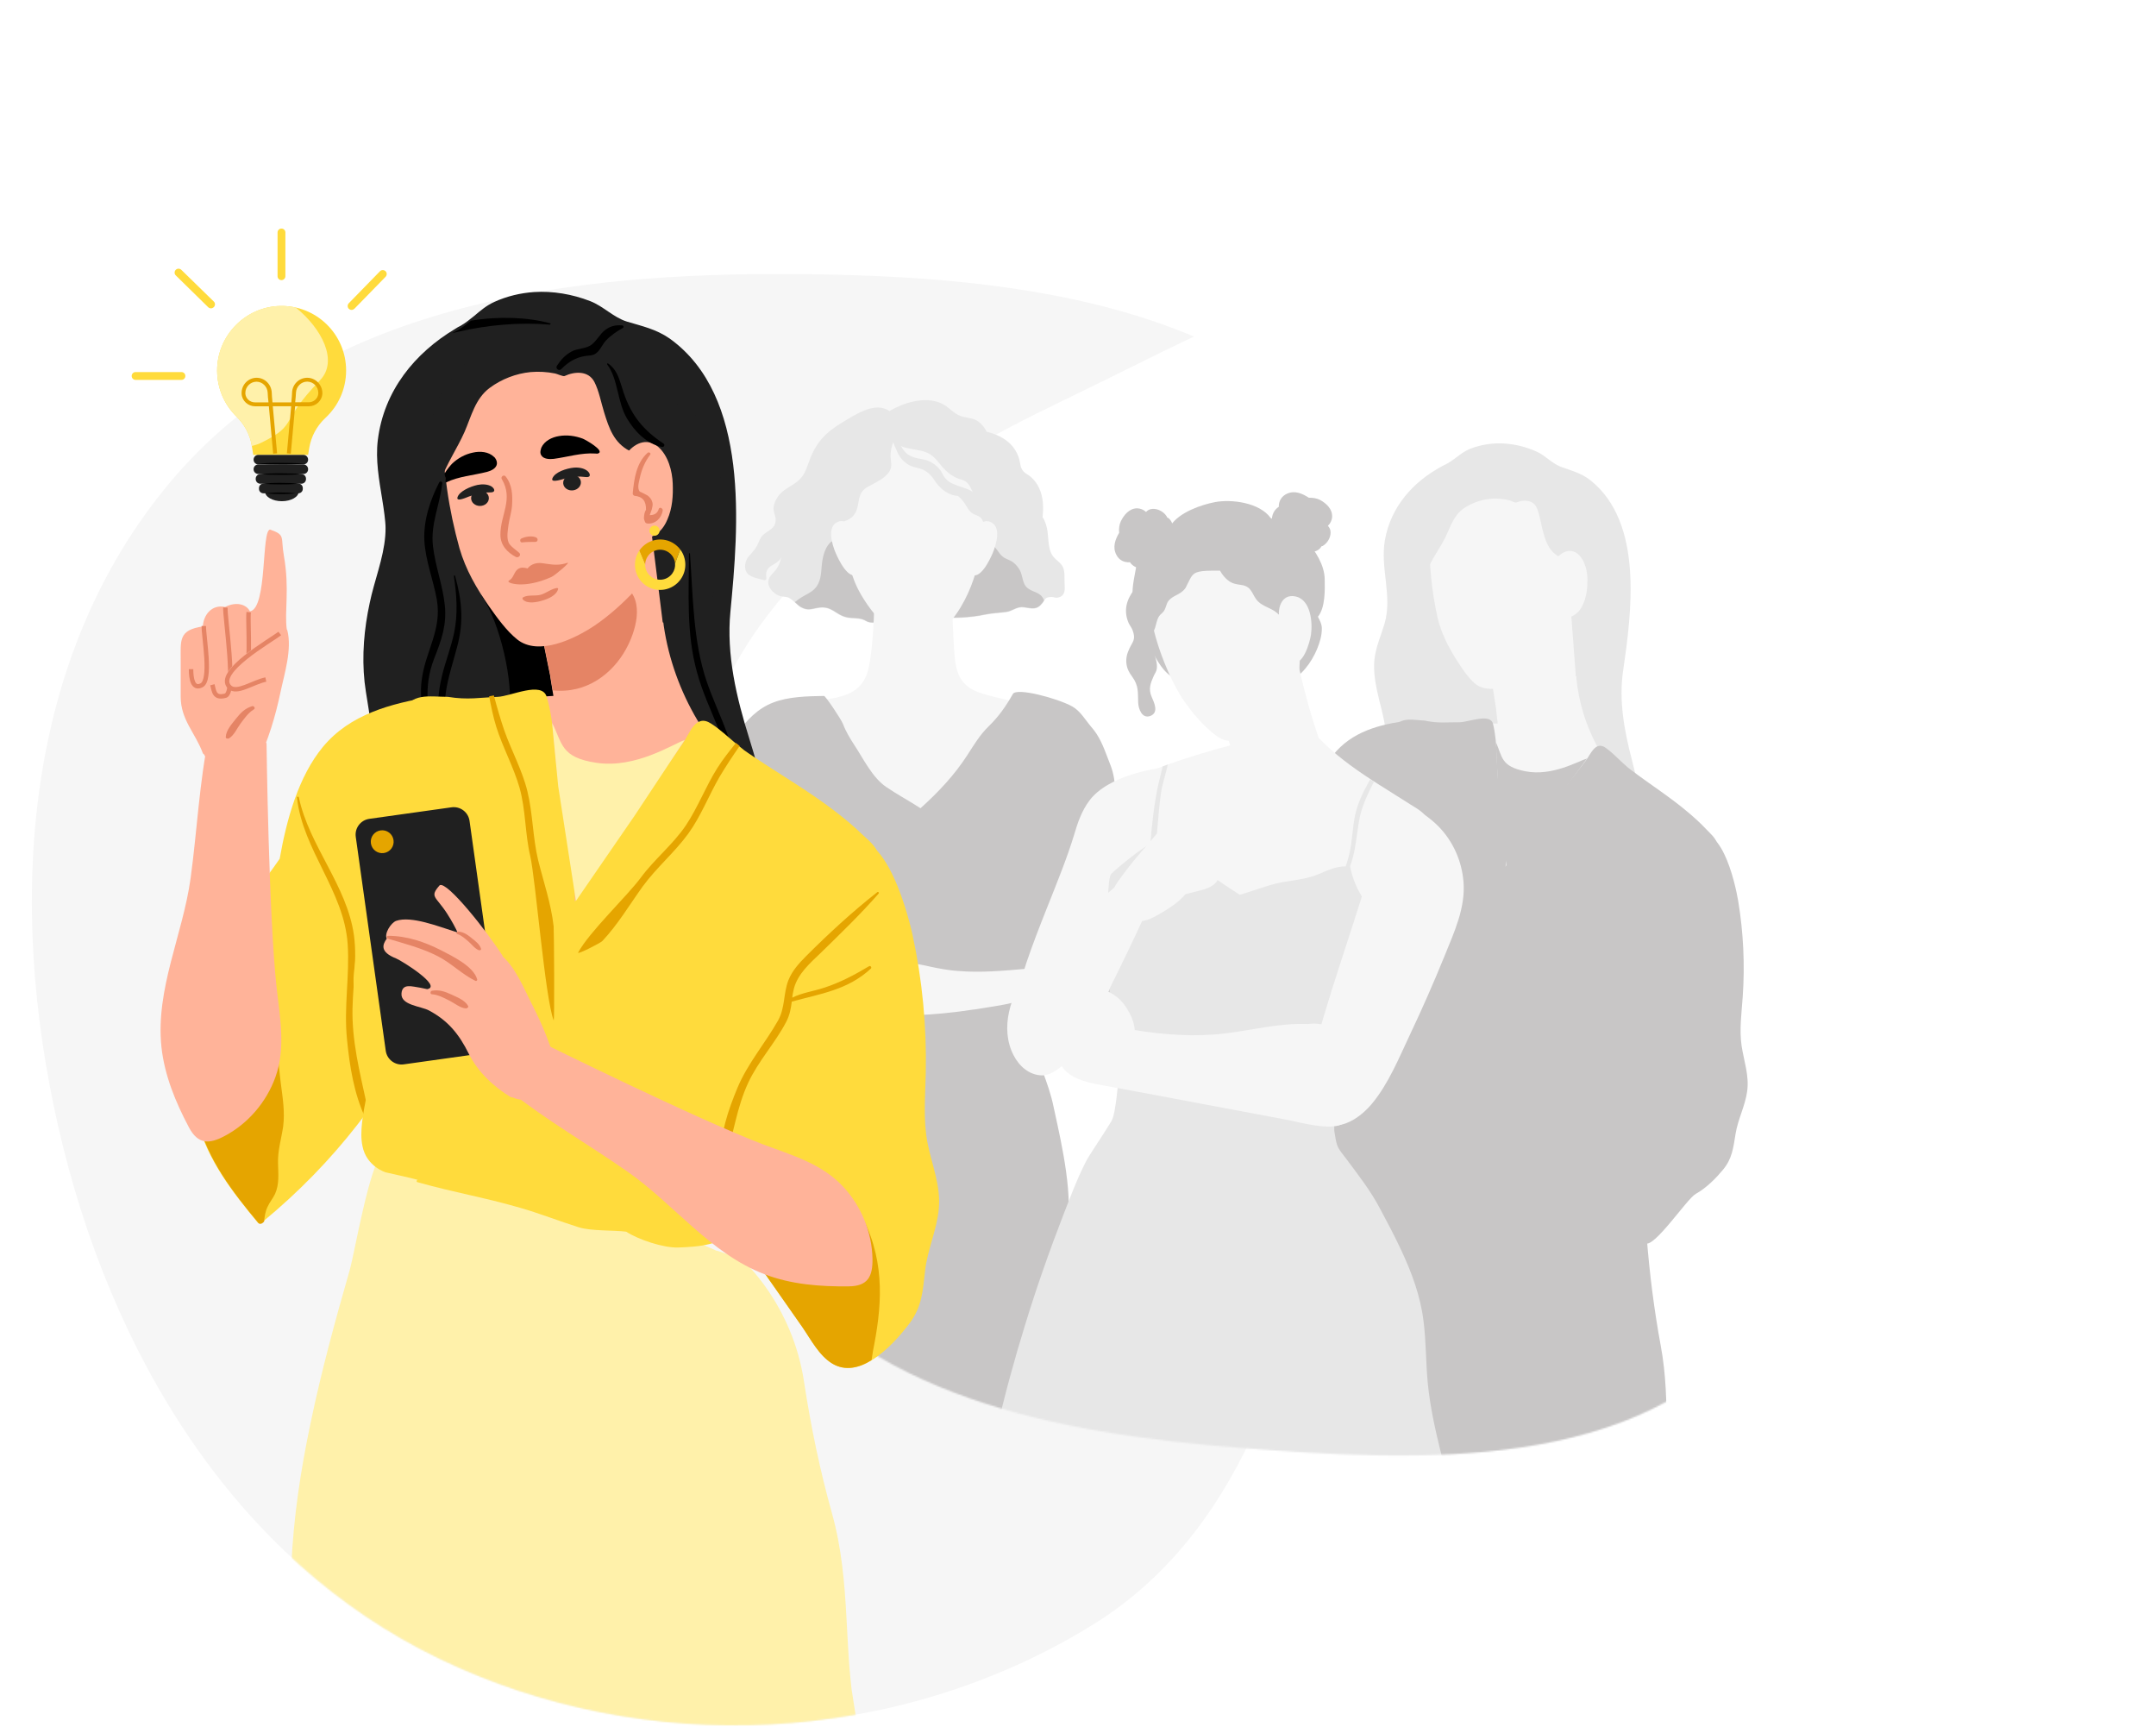 <?xml version="1.0" encoding="UTF-8"?> <svg xmlns="http://www.w3.org/2000/svg" width="1350" height="1081" viewBox="0 0 1350 1081" fill="none"> <path fill-rule="evenodd" clip-rule="evenodd" d="M484.477 171.557C624.924 171.411 782.505 186.271 863.448 301.14C941.338 411.676 880.254 555.303 847.324 686.485C815.791 812.099 793.878 949.649 683.627 1017.47C561.457 1092.63 404.473 1100.64 275.249 1038.41C145.979 976.163 68.688 845.842 36.622 705.903C4.509 565.76 14.161 412.084 106.489 301.925C196.596 194.416 344.266 171.702 484.477 171.557Z" fill="#F6F6F6"></path> <g filter="url(#filter0_f_144_395)"> <path fill-rule="evenodd" clip-rule="evenodd" d="M999.767 184.254C1100.83 243.994 1081.92 387.79 1099.09 503.918C1115.73 616.491 1167.32 740.54 1094.98 828.371C1020.61 918.652 886.603 912.648 769.988 903.444C656.404 894.479 536.439 871.491 469.86 779.03C402.408 685.356 403.606 558.981 444.13 450.907C481.261 351.88 573.113 295.127 668.464 249.367C775.214 198.137 897.829 123.996 999.767 184.254Z" fill="white"></path> </g> <mask id="mask0_144_395" style="mask-type:alpha" maskUnits="userSpaceOnUse" x="407" y="175" width="731" height="737"> <path fill-rule="evenodd" clip-rule="evenodd" d="M1000.41 242.833C1101.47 302.573 1086.79 390.569 1103.95 506.697C1120.59 619.27 1172.19 743.319 1099.84 831.15C1025.47 921.43 891.467 915.427 774.851 906.223C661.268 897.258 541.302 874.27 474.724 781.809C407.271 688.135 387.569 548.161 428.092 440.087C465.224 341.06 379.372 246.919 474.723 201.159C581.473 149.93 898.468 182.575 1000.41 242.833Z" fill="#F6F6F6"></path> </mask> <g mask="url(#mask0_144_395)"> <path d="M650.314 587.039C643.254 590.169 632.44 588.291 624.754 588.201C618.319 588.112 611.885 588.023 605.539 588.023C591.061 587.844 576.672 587.665 562.194 587.397C541.638 587.039 516.257 583.104 497.668 592.762C496.863 589.632 496.059 586.413 495.255 583.194C495.076 582.389 493.467 582.568 493.646 583.373C494.093 586.949 494.629 590.616 495.076 594.192C494.986 594.282 494.897 594.282 494.718 594.371C493.557 595.087 494.272 596.517 495.344 596.517C496.148 602.419 497.042 608.321 498.114 614.312C499.902 624.148 500.349 635.683 505.085 644.714C505.711 645.787 507.409 645.161 507.499 644.177C507.588 643.373 507.588 642.568 507.588 641.853C507.767 641.853 507.856 641.942 508.035 641.853C543.605 638.276 576.583 655.712 611.974 653.03C623.324 652.136 637.981 651.152 641.02 639.975C645.578 623.075 648.884 605.817 652.638 588.738C653.085 587.397 651.655 586.413 650.314 587.039Z" fill="#F6F6F6"></path> <path d="M652.764 670.458C655.535 677.761 658.216 685.325 659.824 693.41C661.433 701.756 671.52 741.303 668.688 762.467C671.52 829.32 667.839 870.159 664.086 872.116C658.009 875.245 643.236 890.523 636.981 893.001C624.47 897.957 605.868 881.181 592.999 884.05C566.547 889.919 558.35 899.693 531.63 897.476C521.621 896.694 485.398 834.122 476.908 825.123C469.062 821.062 473.113 768.008 476.908 750.532C482.807 732.014 480.287 699.8 485.828 681.151C488.598 672.023 493.424 663.285 495.658 654.026L495.658 654.026C495.747 653.765 495.837 653.504 495.926 653.113C496.015 652.33 496.194 651.678 496.283 650.896C496.998 646.462 496.998 641.767 497.177 637.333C497.356 634.073 496.82 625.987 500.126 625.987H501.199C503.343 626.118 505.399 626.248 507.544 626.639C508.169 626.639 508.795 626.77 509.42 626.9L509.42 626.9C511.029 627.161 512.638 627.552 514.246 627.943C515.14 628.204 516.033 628.335 516.927 628.595C522.915 630.03 528.902 631.856 534.89 632.899C556.159 636.681 576.892 636.029 597.893 633.551C598.876 633.421 599.949 633.29 601.021 633.16L609.332 631.986C610.315 631.986 611.298 631.725 612.281 631.595C613.622 631.334 614.962 631.204 616.303 630.943C620.235 630.291 624.078 629.769 628.01 628.987C628.903 628.856 629.797 628.595 630.691 628.465L634.176 627.683C638.019 626.77 642.576 621.684 646.419 623.249C646.777 623.379 647.045 623.77 647.134 624.292C648.653 633.03 646.866 640.854 646.598 649.461V651.809C646.777 653.243 646.955 654.808 647.313 656.112C648.475 661.198 650.977 665.763 652.764 670.458Z" fill="#C8C6C6"></path> <path d="M666.58 364.655C666.491 361.793 666.848 357.859 665.597 355.087C664.078 351.689 660.324 350.348 658.537 346.95C656.302 342.658 656.57 337.561 655.945 332.911C655.498 329.513 654.604 326.473 652.817 323.701C653.442 317.531 653.353 311.272 650.672 305.549C649.421 302.777 647.723 300.542 645.488 298.574C644.148 297.412 642.271 296.518 641.02 295.266C638.607 292.583 639.054 290.527 638.249 287.576C635.479 277.561 626.988 272.464 617.783 270.229C616.532 267.725 614.834 265.49 612.6 263.88C609.65 261.734 606.433 261.734 603.126 260.929C598.3 259.767 595.708 256.458 591.865 253.865C582.035 247.338 567.288 251.183 556.921 257.352C548.163 251.093 535.919 259.32 527.428 264.417C516.883 270.765 510.984 276.935 506.784 288.381C504.728 293.835 503.834 297.77 499.098 301.525C495.165 304.655 490.25 306.354 487.211 310.735C485.871 312.613 484.798 314.849 484.441 317.173C483.905 320.571 485.96 322.896 485.692 325.936C485.334 331.033 481.045 331.928 478.006 334.699C476.04 336.488 475.682 338.097 474.61 340.422C473.359 343.194 471.839 344.804 470.052 346.95C469.605 347.486 468.979 348.023 468.533 348.649C467.103 350.527 466.388 352.941 466.566 355.355C467.103 361.436 473.716 361.704 478.453 363.135C479.347 363.403 479.972 362.598 479.883 361.704C478.453 353.924 485.603 354.103 488.462 350.079C488.731 349.722 488.999 349.275 489.177 348.917C488.552 351.778 487.569 354.461 485.513 357.054C483.458 359.558 480.777 361.436 481.045 365.102C481.402 368.679 485.245 372.255 488.552 373.149C490.786 373.775 492.574 373.239 494.629 374.58C495.791 375.296 496.774 376.19 497.757 377.173C499.008 378.336 500.26 379.588 501.779 380.392C505.711 382.449 507.856 381.465 511.699 380.75C520.994 378.962 522.692 384.953 530.288 386.652C533.595 387.367 536.813 386.831 540.119 387.904C541.817 388.44 542.89 389.513 544.677 389.781C548.788 390.407 553.346 388.887 557.636 387.635C567.914 387.278 578.013 386.383 588.38 386.741C597.853 387.099 607.148 386.92 616.443 384.953C621.179 383.969 625.38 383.88 630.116 383.254C633.781 382.807 636.819 379.677 641.02 380.303C646.203 381.018 649.153 382.27 652.727 377.62C653.174 377.084 653.442 376.547 653.711 376.1C654.694 374.491 655.23 373.775 658.447 373.686C659.788 373.686 660.592 374.312 662.022 374.133C663.541 373.865 664.703 373.507 665.686 372.166C667.206 369.93 666.58 366.89 666.58 364.655Z" fill="#E7E7E7"></path> <path d="M643.432 368.143C640.125 365.639 640.483 360.542 638.696 357.144C637.712 355.266 636.283 353.567 634.674 352.226C632.797 350.706 631.01 350.348 629.043 349.275C626.005 347.487 625.111 344.804 622.698 342.301C618.766 338.366 613.225 338.724 608.041 338.903C599.819 339.171 591.329 338.903 583.196 339.886C573.812 341.138 565.59 347.666 556.027 347.487C546.107 347.308 537.169 340.691 529.394 335.147C527.964 334.074 526.534 335.684 526.802 337.114C518.133 336.667 515.184 346.414 514.558 353.925C514.111 359.111 514.022 364.566 510.09 368.59C507.855 370.915 504.727 372.167 501.957 373.865C500.527 374.76 499.097 375.743 497.756 376.906C499.008 378.068 500.259 379.32 501.778 380.125C505.711 382.181 507.855 381.198 511.698 380.482C520.993 378.694 522.691 384.685 530.288 386.384C533.595 387.099 536.812 386.563 540.119 387.636C541.817 388.172 542.889 389.245 544.677 389.514C548.788 390.14 553.346 388.62 557.635 387.368C567.913 387.01 578.012 386.116 588.379 386.473C597.853 386.831 607.147 386.652 616.442 384.685C621.179 383.702 625.379 383.612 630.116 382.986C633.78 382.539 636.819 379.409 641.019 380.035C646.203 380.751 649.152 382.003 652.727 377.353C653.174 376.816 653.442 376.28 653.71 375.833C651.833 370.557 647.186 371.094 643.432 368.143Z" fill="#C8C6C6"></path> <path d="M618.319 435.117C615.906 434.401 613.761 433.775 612.153 433.149C608.041 431.54 605.182 429.394 603.037 426.89C600.892 424.297 599.641 421.257 598.836 417.948C597.674 413.03 597.496 407.307 597.138 401.495C596.423 389.692 596.066 377.889 596.244 366.085C596.244 364.744 594.368 364.923 594.278 366.175C592.759 380.124 575.689 377.62 566.126 376.19C561.032 375.385 556.117 374.58 551.022 375.743C550.933 374.938 550.933 373.865 550.665 372.971C550.486 372.255 550.218 371.629 549.682 371.182C549.503 372.255 549.414 373.418 549.414 374.58C549.324 375.296 549.414 376.011 549.414 376.637C549.324 376.279 548.609 376.279 548.073 376.279C547.716 376.279 547.447 376.369 547.447 376.369C547.447 376.369 547.447 378.157 547.358 381.018C547.269 385.221 547.001 391.749 546.464 398.455C545.749 407.307 544.677 416.518 542.89 421.793C542.532 422.777 542.175 423.671 541.728 424.476C538.51 431.003 533.059 434.133 526.624 435.921C521.887 437.352 516.525 437.978 511.252 438.693C510.269 438.872 509.643 439.945 510.448 440.839C515.363 446.204 519.474 452.196 523.228 458.365C525.998 462.926 528.501 467.576 531.092 472.225C536.455 482.061 541.817 491.897 548.967 500.66C555.312 508.44 566.752 513.09 576.136 516.13C585.341 519.081 596.334 513.179 603.215 507.367C611.438 500.482 616.8 491.003 620.643 481.167C624.307 471.778 643.969 441.018 643.969 441.018C643.969 441.018 628.597 437.978 618.319 435.117Z" fill="#F6F6F6"></path> <path d="M617.336 316.458C616.711 316.19 616.085 315.921 615.459 315.653C615.37 313.06 615.281 310.467 615.013 307.874C615.013 307.427 614.655 307.248 614.387 307.248C613.94 301.078 611.885 295.087 608.042 290.08C600.088 279.528 586.592 274.61 574.348 273.716C555.134 272.285 521.172 285.251 527.428 309.394C527.428 309.573 527.428 309.841 527.428 310.02C525.998 310.467 524.569 311.003 523.228 311.54C521.619 312.166 522.334 314.848 524.032 314.312C525.194 313.954 526.267 313.686 527.428 313.328C527.071 327.635 528.68 341.674 532.344 355.534C534.399 363.224 536.634 368.321 540.834 375.027C546.554 384.148 555.223 394.342 565.143 398.455C589.631 408.559 607.237 375.295 611.974 354.193C614.744 341.942 615.906 329.603 615.638 317.084C616.174 317.173 616.8 317.173 617.336 317.173C617.604 317.173 617.604 316.637 617.336 316.458Z" fill="#F6F6F6"></path> <path d="M622.52 318.694C621.627 317.442 620.554 316.458 619.482 315.564C619.66 314.67 619.75 313.776 619.839 312.792C620.554 312.256 621.18 311.54 621.716 310.736C622.341 309.752 621.269 308.232 620.107 308.59C620.465 302.867 620.197 296.786 618.767 291.868C616.89 285.251 611.349 280.691 605.629 277.293C593.028 269.693 576.136 260.482 560.854 263.612C553.793 263.165 546.644 268.262 541.281 272.196C533.864 277.561 526.356 284 520.369 290.974C515.632 296.518 513.844 304.745 513.308 311.898C512.683 319.946 516.079 327.725 518.76 335.326C517.866 336.488 516.883 337.561 515.632 338.634C514.917 339.26 515.811 340.154 516.615 339.886C517.777 339.35 518.76 338.724 519.654 338.008C519.743 338.187 519.832 338.366 519.832 338.545C520.011 339.171 520.994 339.081 520.994 338.366C520.994 337.829 520.994 337.293 520.905 336.756C523.407 334.253 525.105 330.855 526.356 327.189C529.306 326.205 532.255 325.221 534.4 322.718C536.098 320.661 536.724 318.515 537.26 316.011C537.975 312.345 538.153 308.947 541.192 306.265C542.622 305.013 544.409 304.208 546.018 303.314C550.129 301.078 555.938 298.306 557.636 293.567C558.53 291.064 557.726 288.47 557.636 285.967C557.547 282.748 558.173 279.618 559.335 276.757C559.781 278.366 560.496 279.886 561.211 281.406C562.373 284.447 563.982 287.219 566.395 289.096C568.45 291.064 570.953 292.137 574.617 292.941C578.281 293.746 580.784 295.356 583.197 298.038C584.269 299.201 585.074 300.81 586.057 302.062C586.95 303.224 587.933 304.298 589.006 305.371C589.453 305.907 589.989 306.354 590.525 306.712C591.151 307.159 591.776 307.695 592.491 308.053C594.815 309.484 597.407 310.378 599.909 310.467C602.144 312.345 603.842 314.581 605.45 317.353C606.612 319.32 607.416 320.482 609.383 321.645C611.528 322.807 613.404 322.807 614.834 325.043C616.443 327.457 616.175 331.034 616.443 333.806C616.622 335.594 619.124 336.131 619.66 334.253C620.465 331.481 620.643 328.888 620.286 326.473C620.912 325.49 621.269 324.148 621.358 323.075C621.448 322.002 621.358 321.019 621.09 320.035C622.341 320.214 623.056 319.409 622.52 318.694ZM520.637 333.09C520.369 332.107 520.1 331.034 519.743 330.05C520.815 329.335 522.067 328.798 523.318 328.262C522.513 329.961 521.62 331.57 520.637 333.09ZM591.419 298.754C590.168 297.144 589.632 295.087 588.202 293.567C585.431 290.348 581.856 288.202 577.656 287.487C572.919 286.682 568.808 285.877 565.769 281.764C565.233 281.049 564.697 280.155 564.161 279.26C565.144 279.707 566.216 280.065 567.378 280.333C571.31 281.317 575.421 281.585 579.354 282.926C584.537 284.715 586.682 288.381 590.078 292.315C592.581 295.266 595.53 297.591 599.016 299.201C600.445 299.916 602.233 300.095 603.573 300.81C606.701 302.42 607.416 304.476 608.846 307.606C608.936 307.874 609.115 308.053 609.204 308.321C608.4 306.622 601.518 304.745 599.82 304.119C596.334 302.688 594.011 302.151 591.419 298.754Z" fill="#E7E7E7"></path> <path d="M619.749 326.563C614.745 324.864 611.617 329.961 610.902 334.879L610.812 334.968C607.952 339.886 606.88 345.788 605.897 351.332C605.45 354.015 604.824 357.144 607.148 359.111C613.493 364.387 620.018 349.901 621.626 346.146C623.771 341.049 627.435 329.156 619.749 326.563Z" fill="#F6F6F6"></path> <path d="M523.228 346.056C524.837 349.811 531.45 364.386 537.706 359.021C540.03 357.054 539.404 353.924 538.957 351.242C537.974 345.698 536.902 339.796 534.042 334.878C534.042 334.789 533.953 334.789 533.953 334.789C533.148 329.96 530.02 324.863 525.105 326.473C517.329 329.155 521.083 341.048 523.228 346.056Z" fill="#F6F6F6"></path> <path d="M699.73 557.77C708.936 591.525 695.358 607.783 695.358 607.783C696.162 623.253 695.255 630.323 677.738 635.509C673.448 636.672 652.287 652.093 647.819 652.898C646.567 652.988 643.88 606.353 642.628 606.442C628.329 607.694 613.851 609.035 599.551 607.783C598.032 607.694 596.513 607.515 594.994 607.336L594.993 607.336C589.542 606.621 584.179 605.548 578.817 604.296C569.791 602.239 563.624 603.312 555.134 606.621C539.762 612.612 523.764 608.231 507.677 605.637C506.962 605.548 498.937 642.247 498.222 642.158C499.473 633.842 486.997 665.216 488.249 656.99C486.908 655.38 453.776 641.645 452.703 639.856C437.36 636.532 434.852 592.225 433.78 583.283C432.797 575.593 436.895 559.605 440.917 553.167C446.815 543.867 443.041 512.331 445.543 501.511C447.33 493.732 446.636 487.068 450.301 480.094C453.518 473.745 456.646 467.307 460.4 461.226C460.936 460.511 461.383 459.796 461.83 459.08C467.192 450.943 474.699 443.343 484.173 439.766C493.852 436.034 505.473 435.834 515.791 435.656L515.989 435.653C516.883 435.653 526.624 450.049 527.875 453.268C529.663 458.007 532.165 462.031 534.846 466.234C540.566 474.818 546.107 486.621 554.865 492.612C561.836 497.352 569.344 501.375 576.404 505.936C587.486 495.921 597.585 485.28 605.718 472.672C609.829 466.323 613.493 460.064 619.034 454.699C625.38 448.529 629.938 442.001 634.227 434.401C636.64 430.288 662.022 437.083 671.317 442.18C676.5 445.042 679.628 450.765 683.471 455.235C683.65 455.414 683.829 455.593 684.007 455.861C684.991 457.024 685.795 458.186 686.599 459.349C690.532 465.429 692.587 472.046 695.358 479.021C703.669 500.392 690.524 524.015 699.73 557.77Z" fill="#C8C6C6"></path> <path d="M862.244 432.351C860.85 425.717 859.874 418.8 860.707 412.071C861.685 404.441 864.851 397.524 867.029 390.154C871.91 372.915 864.164 355.666 867.13 338.333C870.792 317.095 884.992 301.421 903.04 291.794C903.77 291.324 904.596 290.96 905.421 290.597C907.597 289.49 909.485 288.067 911.473 286.648C914.308 284.463 917.142 282.278 920.642 280.933C926.102 278.774 932.016 277.648 937.982 277.535C946.069 277.424 954.467 279.248 962.08 282.649C967.716 285.147 971.814 290.196 977.571 292.295C984.125 294.635 990.012 296.134 995.757 300.556C1029.31 327.245 1021.62 383.445 1016.3 420.16C1013.57 438.717 1017.1 457.478 1021.78 475.486C1026.12 492.164 1029.57 508.496 1023.89 525.495C1023.42 526.786 1021.83 526.405 1021.57 525.382C1018.97 531.014 1014.91 535.665 1008.84 537.794C1002.37 540.004 996.74 537.406 990.55 535.892C982.461 533.982 974.548 536.728 966.438 535.222C957.825 533.691 949.821 532.088 941.038 531.963C931.847 531.919 922.67 531.573 913.442 530.214C900.404 528.265 885.077 525.599 874.807 516.612C865.116 508.159 864.329 495.29 865.725 483.235C866.757 474.497 868.48 466.094 867.597 457.262C866.694 448.833 863.963 440.618 862.244 432.351Z" fill="#E7E7E7"></path> <path d="M911.173 385.942C911.298 385.443 912.004 385.478 911.979 385.981C912.041 390.935 912.208 395.792 912.486 400.453C925.483 405.329 936.602 419.712 942.905 431.334C945.774 436.727 950.334 444.728 949.622 451.058C948.899 457.589 942.545 461.522 937.08 463.782C932.543 465.682 924.035 468.197 919.2 465.84C913.371 463.131 915.777 453.146 915.519 448.082C914.946 437.043 911.098 426.854 909.709 415.976C908.381 405.91 909.568 396.067 911.173 385.942Z" fill="#E7E7E7"></path> <path d="M937.816 452.908L937.531 450.469L936.894 444.882L936.832 444.07L933.992 425.647L933.616 423.002L933.269 419.752L933.146 418.129C933.146 418.129 935.15 416.409 935.494 417.638C935.696 417.648 937.246 412.773 937.377 412.173C937.566 410.364 937.059 408.319 937.445 406.62C937.701 405.521 937.765 404.211 938.519 403.238C942.388 398.476 962.059 397.01 967.398 395.25C971.81 393.849 981.141 384.807 985.086 388.838C989.511 393.398 987.206 403.388 986.835 408.926C985.042 437.429 995.908 467.357 1015.08 488.496C1015.85 489.342 1014.67 490.8 1013.79 490.05C1012.43 489.074 1011.17 488.002 1009.91 486.931C1007.69 509.553 984.851 530.464 970.061 545.806C962.185 554.009 951.549 567.028 939.974 570.302C932.393 572.459 928.071 565.782 925.347 559.487C920.258 547.823 919.621 533.952 918.21 521.457C916.484 507.128 915.069 492.613 914.668 478.046C914.474 471.672 898.603 453.219 898.603 453.219L937.816 452.908Z" fill="#F6F6F6"></path> <path d="M894.24 327.129C894.462 326.736 894.683 326.343 895.005 325.954C895.437 325.369 895.976 324.688 896.509 324.108C903.247 316.455 909.731 307.78 919.613 304.019C929.288 300.348 942.368 299.37 952.449 301.881C976.099 307.883 996.356 335.844 999.358 359.226C1001.19 373.358 998.653 379.902 990.621 391.33C982.583 402.86 969.422 415.856 957.242 423.244C948.083 428.758 932.098 435.455 923.285 427.65C918.831 423.695 915.074 417.855 911.884 412.85C906.728 404.618 902.48 396.43 900.216 386.924C898.306 378.446 896.904 369.892 896.112 361.266C895.999 359.442 895.78 357.714 895.657 356.091C895.525 354.671 895.488 353.355 895.345 352.136C894.015 335.907 893.793 328.017 894.24 327.129Z" fill="#F6F6F6"></path> <path d="M926.951 296.496C941.478 292.759 958.508 291.569 971.087 300.87C977.331 305.417 982.494 311.427 987.57 317.13C993.317 323.573 999.075 329.814 1003.78 337.014C1005.29 334.865 1006.82 332.515 1008.14 330.458C1008.46 329.968 1009.35 330.315 1009.12 330.91C1007.49 335.376 1004.75 339.789 1001.24 343.356C1010.51 350.172 1016.2 359.744 1017.21 372.32C1017.95 381.954 1015.97 391.555 1013.19 400.815C1011.38 406.89 1009.57 414.984 1003.83 418.746C994.02 425.238 986.736 423.368 986.736 423.368L983.79 384.33C983.79 384.33 988.801 358.206 985.819 350.989C982.684 351.038 979.383 350.372 976.045 348.391C969.363 344.53 967.556 338.077 965.774 331.121C964.67 326.824 964.009 321.74 962.184 317.711C959.805 312.645 953.839 312.759 949.407 314.563C948.787 314.836 946.029 313.388 945.329 313.253C941.835 312.375 938.318 312.002 934.776 312.132C928.497 312.433 922.03 314.542 916.703 318.121C910.229 322.453 908.142 330.029 904.89 336.639C901.311 343.738 896.351 350.164 893.362 357.596C890.017 366.121 889.253 375.58 890.73 384.643C890.959 386.169 888.813 386.671 888.383 385.135C886.308 377.962 886.172 370.378 887.736 363.181C883.995 334.206 896.465 304.305 926.951 296.496Z" fill="#E7E7E7"></path> <path d="M970.681 356.919C971.509 354.434 972.64 351.963 974.255 349.921C977.811 345.346 983.598 342.698 988.431 347.177C992.679 351.223 994.063 358.059 994.004 363.41C993.95 368.661 993.388 373.988 990.925 378.919C990.025 380.795 988.823 382.656 987.036 384.084C975.896 392.936 969.076 375.329 969.064 369.367C969.054 365.427 969.371 360.997 970.681 356.919Z" fill="#F6F6F6"></path> <path d="M802.655 897.146C807.347 898.332 811.934 899.633 816.413 901.049C830.361 905.2 844.032 910.894 856.774 919.057C863.634 923.462 872.5 928.204 874.887 937.298C875.486 937.447 876.186 937.601 876.785 937.75C908.465 945.16 940.134 954.844 971.965 959.149L972.066 959.154C974.374 959.506 976.687 959.738 979.001 959.971C980.104 960.144 981.314 960.203 982.417 960.377C989.862 961.099 997.223 961.457 1004.7 961.463C1005.81 961.517 1006.93 961.452 1008.04 961.506C1012.28 961.473 1016.44 961.197 1020.7 960.806C1028.21 960.214 1035.65 959.021 1043.11 957.349C1043.52 957.249 1043.93 957.15 1044.34 957.05C1044.85 956.955 1045.26 956.855 1045.66 956.755C1046.07 956.656 1044.1 935.011 1043.99 933.09C1043.78 929.01 1043.68 924.815 1043.58 920.74C1043.47 912.594 1043.56 904.459 1043.56 896.318C1043.63 878.245 1043.2 860.147 1039.91 842.509C1035.75 820.04 1032.91 797.395 1031.1 774.561C1028.02 733.949 1027.54 667.075 1027.54 667.075C1027.54 667.075 977.817 657.099 985.77 675.918C965.997 664.779 974.12 649.718 951.913 649.115C938.182 648.805 924.607 667.085 911.642 661.425C902.635 657.515 876.94 644.862 867.13 644.982C860.357 645.011 859.104 642.151 853.979 647.767C847.882 654.653 839.553 697.947 836.993 706.921C829.366 732.766 822.041 758.626 816.11 784.913C810.592 808.946 806.267 833.396 804.155 858.073C803.123 870.952 802.483 884.089 802.655 897.146Z" fill="#C8C6C6"></path> <path d="M1010.77 597.796C1019.25 577.196 1030.48 558.246 1043.48 540.19C1047.5 534.526 1051.64 528.363 1057.39 524.199C1077.19 509.808 1086.51 552.894 1088.39 563.998C1091.67 583.757 1092.61 603.906 1091.23 623.842C1090.52 634.213 1089.01 644.444 1090.53 654.722C1091.99 664.289 1095.38 673.345 1094 683.177C1092.74 692.31 1088.19 700.675 1086.74 709.797C1085.3 718.516 1084.67 725.254 1078.87 732.246C1075.01 736.906 1068.73 743.571 1061.77 747.374C1056.16 750.535 1035.54 781.794 1030.16 778.198C1024.59 774.491 993.975 745.489 1013.52 732.096C1007.71 722.821 1020.71 713.045 1014.9 703.77C1012.75 700.23 1010.6 696.59 1008.76 692.964C1002.28 680.829 997.949 668.09 997.74 653.735C997.363 634.522 1003.34 615.517 1010.77 597.796Z" fill="#C8C6C6"></path> <path d="M792.951 585.955C786.16 648.062 800.433 666.243 798.6 674.841C851.948 767.904 853.152 685.55 853.773 643.112L853.776 642.883C859.668 635.998 855.905 620.454 859.644 612.151C863.377 603.947 864.016 594.987 864.751 586.133C868.549 541.362 887.166 455.408 884.825 450.707C867.145 452.775 849.244 456.571 836.865 470.111C825.659 482.395 819.615 500.689 815.757 517.675C812.19 522.451 808.129 527.001 804.462 531.773C794.334 557.596 799 560.714 792.951 585.955Z" fill="#C8C6C6"></path> <path d="M845.485 568.828C843.826 580.062 848.72 589.494 850.921 600.309C853.446 612.758 843.548 631.369 845.564 643.893C846.845 652.846 855.087 655.773 855.087 655.773C855.087 655.773 870.043 659.836 868.733 659.772C868.229 659.747 868.089 660.549 868.588 660.674C884.79 666.111 896.293 668.394 912.49 673.931C920.541 676.647 929.613 680.722 937.553 683.634C942.912 685.613 952.639 685.582 958.047 686.553C963.121 690.235 973.829 694.394 980.188 694.502C989.374 694.646 999.996 694.356 1006.72 687.006C1012.91 680.236 1013.61 670.066 1015.54 661.472C1018.26 649.28 1022.37 637.357 1027.28 625.877C1037.77 601.234 1052.31 578.706 1064.67 555.063C1067.45 549.844 1069.93 544.51 1072.12 539.06C1073.39 535.889 1075.91 531.769 1075.17 528.197C1074.54 524.731 1070.65 521.511 1068.35 519.075C1064.89 515.371 1061.21 512.06 1057.43 508.845C1045.98 499.094 1033.34 491.103 1021.36 482.033C1019.99 481.057 1018.73 479.985 1017.47 478.813C1016.99 478.385 1016.41 477.851 1015.92 477.424C1012.54 474.329 1009.37 470.942 1005.56 468.231C999.025 463.467 996.078 472.112 992.844 476.299L982.173 490.023C975.16 499.178 968.047 508.327 961.034 517.482C954.781 525.562 948.119 533.723 942.739 542.553C943.12 536.814 943.198 531.059 942.873 525.285C942.103 514.135 940.21 503.233 938.524 492.24C936.623 479.418 937.996 465.746 934.872 453.167C933.195 446.115 919.318 452.207 913.664 452.133C905.99 452.063 900.617 452.922 892.034 451.079C884.103 450.693 875.507 448.253 872.746 457.211C865.063 482.194 859.356 508.081 853.271 533.445C850.479 545.128 847.274 556.994 845.485 568.828Z" fill="#C8C6C6"></path> <path d="M955.051 482.797C939.543 479.714 940.801 473.671 936.668 464.556L937.976 492.083L943.242 542.208L970.522 506.438L993.745 474.806C988.452 476.315 971.994 486.166 955.051 482.797Z" fill="#C8C6C6"></path> <path d="M634.105 636.878C634.199 636.122 634.294 635.365 634.388 634.704C637.698 613.906 646.587 591.028 655.382 568.813C661.813 552.647 668.243 536.86 672.593 522.49C674.768 515.022 677.321 507.648 681.955 501.409C693.871 484.96 725.172 480.989 725.172 480.989C725.172 480.989 737.56 482.124 736.614 482.502C730.94 484.582 725.172 486.378 719.403 488.08C717.89 520.222 715.242 553.592 706.826 584.695C702.76 599.726 697.275 614.379 690.655 628.464C686.683 636.878 682.428 645.197 677.132 652.855C669.378 663.915 661.245 674.125 646.209 670.344C632.497 666.657 632.592 648.6 634.105 636.878Z" fill="#F6F6F6"></path> <path d="M700.111 604.452C700.111 603.601 700.773 602.939 701.625 602.939C728.292 601.426 752.974 608.517 779.169 611.92C790.706 613.432 802.337 614.567 813.78 616.93C819.454 618.159 825.128 619.577 830.518 621.657C830.802 621.751 831.18 621.846 831.558 622.035C834.679 623.264 837.8 624.682 840.826 625.911C843.001 626.762 845.176 627.613 847.445 628.18C848.013 626.856 848.675 625.533 849.242 624.209C849.62 623.264 851.134 623.926 850.85 624.871C850.377 626.195 849.999 627.518 849.526 628.936C849.904 629.314 849.715 629.882 849.148 630.071C844.325 645.007 839.88 660.133 836.476 675.353C834.584 683.672 833.071 692.086 831.653 700.499C830.234 709.291 829.762 718.367 827.492 726.875C827.208 727.915 825.979 727.537 825.79 726.686C825.222 722.053 825.222 717.327 825.412 712.505C805.458 711.938 785.977 713.734 766.024 715.247C748.056 716.57 729.522 716.665 712.311 710.709C706.069 708.535 703.705 706.361 702.759 699.838C701.341 689.439 701.057 678.662 700.584 668.074C700.395 664.292 700.301 660.416 700.111 656.635C699.828 646.236 699.733 635.837 699.828 625.344C699.828 618.348 699.922 611.447 700.111 604.452Z" fill="#F6F6F6"></path> <path d="M711.459 354.69C713.351 343.44 722.429 333.892 732.926 329.071C738.411 320.563 752.407 315.93 760.728 314.323C771.131 312.338 788.72 314.607 795.623 324.249C798.933 326.14 802.243 328.22 805.742 329.827C810.376 331.907 814.253 334.365 817.752 338.241C823.615 344.669 829.383 353.744 829.478 362.631C829.572 369.059 829.951 380.309 825.222 386.076C826.357 388.25 827.587 390.424 827.681 393.166C827.776 397.703 826.357 402.336 824.655 406.401C821.156 414.72 814.82 423.417 806.404 427.104C806.215 427.198 806.12 427.198 805.931 427.198C800.919 431.642 791.368 430.98 785.221 431.358C775.292 432.114 765.646 431.547 755.906 429.94C748.246 428.616 739.546 427.86 733.115 423.228C726.59 418.596 723.091 410.749 719.592 403.848C715.337 395.34 711.554 386.548 709.663 377.189C708.15 369.343 710.136 362.536 711.459 354.69Z" fill="#C8C6C6"></path> <path d="M699.072 504.528C700.49 494.98 704.367 489.497 713.257 485.621C718.174 483.541 723.092 481.556 728.104 479.665C729.144 479.287 730.279 478.909 731.319 478.531C738.506 475.978 745.787 473.615 753.069 471.441C753.164 471.441 753.164 471.441 753.258 471.441C759.027 469.644 764.795 468.037 770.564 466.525C772.077 466.052 773.684 465.674 775.198 465.296C778.886 464.256 782.668 463.405 785.978 461.42C787.113 460.758 788.153 459.907 789.193 459.057C790.801 457.638 792.409 456.031 794.205 454.802C794.867 454.235 795.624 453.763 796.38 453.384C799.312 451.683 802.433 450.643 805.553 450.454C808.863 450.265 812.173 450.737 815.294 452.061C813.97 449.887 812.74 447.618 811.605 445.254C811.322 444.687 812.173 444.214 812.457 444.782C814.348 447.996 816.428 451.021 818.698 453.857C819.076 454.046 819.454 454.33 819.833 454.519C820.116 454.708 820.022 455.086 819.833 455.275C821.819 457.733 823.804 460.002 826.074 462.271C835.531 472.102 846.689 480.232 858.227 487.795C858.983 488.362 859.834 488.835 860.591 489.308C862.671 490.726 864.752 491.955 866.832 493.278C872.317 496.776 877.802 500.179 883.287 503.677C886.88 505.946 891.136 508.12 893.311 511.996C897.661 519.843 893.689 531.471 891.23 539.222C887.258 551.985 882.435 564.558 877.234 576.942C874.019 584.505 871.56 592.729 864.09 596.983C863.806 597.173 863.428 597.362 863.049 597.551C852.553 602.75 839.313 604.735 827.776 606.153C816.05 607.571 804.229 607.571 792.598 605.964C780.399 618.254 760.918 617.876 743.802 616.174C733.588 615.134 723.092 613.338 715.053 606.532C707.299 600.103 702.665 590.65 700.207 581.007C697.37 570.135 696.235 558.508 696.046 546.785C695.762 532.51 697.086 517.952 699.072 504.528Z" fill="#F6F6F6"></path> <path d="M768.294 445.726C768.578 445.537 768.861 445.442 769.145 445.253C771.036 444.214 773.022 443.079 774.913 442.039C775.008 441.377 775.103 440.81 775.292 440.148C775.67 439.203 775.765 437.974 775.859 436.84C775.954 435.8 776.048 434.855 776.143 434.098C776.616 430.789 777.088 427.575 777.75 424.361C778.98 418.689 781.06 413.3 784.748 408.668C787.869 404.792 791.935 401.862 796.475 399.876C799.69 398.458 803.756 397.986 807.633 397.135C807.066 391.841 806.593 386.547 806.309 381.253C806.309 380.875 806.971 380.78 806.971 381.158C807.633 386.358 808.484 391.557 809.335 396.757C809.525 396.662 809.714 396.662 809.903 396.568C812.456 395.811 814.726 394.677 816.239 392.786C816.333 392.692 816.428 392.786 816.428 392.881C815.009 395.622 812.645 397.04 809.997 397.986C809.808 398.08 809.619 398.08 809.43 398.175C809.714 399.687 809.997 401.2 810.281 402.618C814.064 422.943 819.17 442.89 825.79 462.27C831.842 480.326 839.218 498.004 847.824 515.493C848.486 516.817 846.595 517.951 845.838 516.628C845.271 515.588 844.703 514.548 844.136 513.508C845.081 517.667 845.081 521.922 844.23 526.365C842.906 533.266 840.731 542.247 836.098 547.824C828.438 556.994 813.307 555.103 803.378 551.322C778.696 541.963 764.795 512.279 776.426 488.172C776.426 488.078 776.427 487.983 776.332 487.983C775.481 485.053 774.535 482.122 773.779 479.381C772.549 475.127 771.32 470.967 770.28 466.713C769.807 465.011 769.334 463.31 768.956 461.608C768.577 460.19 768.294 458.772 767.916 457.354C767.064 454.045 766.308 450.642 765.646 447.333C765.741 445.915 767.348 444.592 768.294 445.726Z" fill="#F6F6F6"></path> <path d="M755.622 348.167C767.064 347.033 778.128 349.112 789.382 350.814C790.8 351.003 792.219 351.287 793.637 351.476C794.394 352.043 795.245 352.61 796.001 353.177C799.784 356.203 803.094 359.511 806.309 363.009C809.619 372.746 812.078 383.523 813.118 394.395C813.212 394.868 813.212 395.34 813.307 395.907C813.496 397.515 813.591 399.216 813.591 400.823C814.158 412.167 814.442 424.079 809.713 433.911C803.945 445.917 792.219 459.341 779.641 462.555C769.334 465.202 765.078 463.689 759.215 458.679C751.933 452.629 746.827 446.389 742.004 439.677C733.209 427.388 723.185 402.998 720.727 385.414C720.632 384.847 718.835 382.862 718.646 382.294C714.485 370.856 715.715 381.538 715.62 372.368C719.497 356.675 739.734 349.774 755.622 348.167Z" fill="#F6F6F6"></path> <path d="M713.634 362.157C719.308 349.962 733.02 342.872 745.787 342.4C760.633 341.738 779.547 341.832 793.448 347.883C808.957 354.5 811.415 368.775 815.293 383.617C816.711 382.766 818.224 381.443 819.737 380.119C820.116 379.835 820.872 379.93 820.872 380.592C820.116 386.547 814.158 389.856 808.389 389.005C804.228 388.344 802.337 386.075 799.406 383.522C795.907 380.592 790.895 379.646 787.774 376.527C783.708 372.462 784.37 367.073 776.993 366.128C773.967 365.75 771.414 365.277 768.955 363.292C767.348 362.063 765.267 359.794 763.943 357.242C760.255 357.242 756.567 357.147 752.879 357.525C746.259 358.281 746.07 360.928 743.422 365.844C742.666 367.168 742.666 367.829 741.626 368.964C738.41 372.556 734.628 372.651 731.791 375.96C730.089 377.85 730.183 381.348 728.008 383.428C727.535 383.9 727.062 384.279 726.59 384.751C723.091 388.438 724.698 394.016 720.254 397.608C719.781 397.986 718.93 398.27 718.362 397.892C713.918 394.678 714.391 385.602 713.634 380.497C712.688 374.352 710.986 367.829 713.634 362.157Z" fill="#C8C6C6"></path> <path d="M801.487 389.006C799.312 382.105 801.865 371.233 811.416 373.408C820.778 375.582 822.008 389.762 820.873 397.325C820.211 401.863 815.766 418.312 808.295 414.247C801.676 410.56 800.636 397.514 801.676 389.289C801.676 389.195 801.581 389.1 801.487 389.006Z" fill="#F6F6F6"></path> <path d="M709.095 394.299C708.528 392.786 707.298 391.368 706.636 389.856C703.421 382.198 705.312 375.392 710.23 369.058C714.391 363.764 721.2 355.445 728.67 358.186C729.994 358.659 729.994 360.455 728.67 360.928C725.55 362.062 722.523 363.764 719.686 365.938C721.672 370.76 722.807 375.959 723.185 381.253C724.604 378.039 726.022 374.825 726.968 371.421C727.157 370.57 728.387 370.949 728.292 371.799C727.063 378.984 724.131 386.074 722.618 393.164C722.523 393.637 722.523 394.11 722.429 394.582C722.429 394.677 722.334 394.772 722.334 394.772C721.578 399.026 721.294 403.374 722.429 407.723C723.28 411.221 724.888 415.097 724.32 418.783C724.037 420.58 722.996 421.714 722.334 423.321C720.348 427.764 719.025 431.357 721.105 436.178C722.618 439.676 725.833 446.104 720.254 448.184C715.053 450.075 712.878 443.741 712.689 439.959C712.405 433.247 713.161 429.371 708.811 423.416C706.92 420.863 705.691 418.594 705.312 415.286C704.934 411.788 705.785 408.857 707.298 405.738C709.19 401.673 711.459 400.349 709.095 394.299Z" fill="#C8C6C6"></path> <path d="M800.729 317.254C800.635 313.756 802.432 310.542 805.931 309.029C810.753 306.855 815.482 308.934 819.548 311.581C822.101 311.487 824.655 311.96 826.641 312.999C830.612 315.174 834.395 318.766 834.111 323.587C834.017 325.667 832.977 327.747 831.463 329.165C832.409 330.205 833.166 331.434 833.166 333.23C833.26 336.539 831.085 340.131 828.248 341.738C827.965 341.833 827.775 341.927 827.397 342.022C827.113 342.589 826.735 343.156 826.073 343.723C824.371 345.141 822.196 345.709 820.021 345.33C816.995 344.858 814.631 342.683 813.496 340.037C813.307 339.942 813.212 339.942 813.023 339.847C809.051 338.713 805.458 338.429 802.81 334.932C799.216 333.797 796.569 329.543 796.379 325.856C796.285 322.169 797.893 319.05 800.729 317.254Z" fill="#C8C6C6"></path> <path d="M707.488 351.948C703.989 352.231 700.679 350.719 698.977 347.221C696.518 342.494 698.315 337.673 700.774 333.513C700.49 330.961 700.868 328.409 701.814 326.329C703.8 322.264 707.11 318.293 711.933 318.199C714.013 318.199 716.093 319.05 717.607 320.468C718.552 319.428 719.782 318.671 721.578 318.577C724.888 318.293 728.576 320.279 730.373 323.02C730.562 323.209 730.657 323.493 730.657 323.776C731.224 324.06 731.791 324.344 732.359 325.005C733.872 326.612 734.534 328.787 734.345 330.866C734.061 333.892 732.075 336.444 729.427 337.673C729.427 337.862 729.333 338.051 729.333 338.146C728.387 342.116 728.387 345.803 724.983 348.639C724.037 352.326 719.971 355.162 716.283 355.54C712.595 356.202 709.379 354.689 707.488 351.948Z" fill="#C8C6C6"></path> <path d="M623.893 895.925C629.005 873.608 635.064 851.402 641.786 829.642C648.981 806.097 657.122 782.999 665.927 760.235C670.281 749.076 674.636 737.471 680.032 726.982C681.831 723.411 690.825 710.243 694.801 703.66C695.274 702.879 695.653 702.209 696.032 701.651C696.316 701.093 696.6 700.312 696.978 699.308C699.44 690.939 700.765 669.291 700.765 669.291C700.765 669.291 723.77 670.518 736.55 671.857C769.022 675.428 834.25 687.033 834.534 688.372C835.007 688.595 835.575 707.9 835.48 707.9C836.143 712.364 836.616 714.819 837.279 716.827C837.658 717.943 838.131 718.836 838.888 719.952C839.362 720.621 839.835 721.402 840.498 722.183C841.445 723.411 842.486 724.75 843.906 726.647C851.101 736.355 858.106 745.282 863.976 756.329C868.52 764.81 873.159 773.514 877.419 782.664C883.951 796.612 889.442 811.342 891.336 826.853C893.04 839.908 892.756 853.299 894.081 866.466C895.501 880.415 898.436 893.917 901.749 907.419C902.791 911.882 904.021 916.346 905.252 920.921C881.49 933.53 855.55 941.118 829.516 944.131C825.635 944.577 821.659 944.912 817.682 945.247C813.706 945.47 809.73 945.693 805.754 945.693C790.986 945.917 776.217 944.912 761.449 943.015C760.028 942.792 758.608 942.569 757.188 942.346C739.201 939.668 721.308 935.539 703.605 930.517C684.577 925.161 665.832 918.689 647.277 911.771C646.235 911.324 645.099 910.99 644.058 910.543C636.863 907.865 629.668 905.075 622.568 901.839C623.041 899.719 623.42 897.822 623.893 895.925Z" fill="#E7E7E7"></path> <path d="M829.1 641.604C807.634 635.648 780.21 663.82 758.081 661.362C733.967 658.62 720.066 645.385 695.857 645.291C695.857 645.291 690.75 551.701 695.857 546.974C704.084 539.317 715.148 531.092 720.349 528.067C720.917 518.803 722.808 501.597 725.55 489.875C726.401 486.377 727.347 483.068 728.009 479.76C729.049 479.382 730.184 479.003 731.224 478.625C730.184 483.541 728.576 488.362 727.536 493.278C726.118 500.179 725.078 514.265 725.078 514.265L723.848 528.729C723.848 528.729 748.814 540.924 757.608 547.447C763.66 551.89 769.902 556.05 776.238 560.115C777.94 559.547 779.548 559.075 781.25 558.602C789.004 556.144 796.853 553.119 804.986 551.89C812.929 550.661 819.644 549.905 827.114 546.596C832.221 544.327 837.138 542.342 842.623 542.342C843.474 539.884 844.231 537.426 844.798 534.968C846.784 526.838 846.784 518.519 848.486 510.389C850.189 502.354 853.971 494.98 857.943 487.89C858.699 488.457 859.551 488.93 860.307 489.402C856.335 497.154 852.553 505.001 851.04 513.603C849.621 521.355 849.148 529.107 847.068 536.859C846.595 538.655 846.028 540.546 845.366 542.247C846.69 549.054 849.054 555.199 852.742 561.155C855.39 565.409 857.376 569.001 858.51 573.917C860.213 581.291 862.293 589.232 863.806 597.078C864.846 602.656 865.603 608.233 865.603 613.622C865.603 614.094 848.675 631.111 843.947 645.669C835.436 642.549 837.138 643.778 829.1 641.604Z" fill="#E7E7E7"></path> <path d="M666.824 643.684C667.297 642.36 667.77 641.037 668.337 639.713C668.527 639.335 668.716 638.862 668.905 638.484C669.756 636.688 670.702 635.081 671.931 633.474C669.661 629.503 670.702 624.209 674.201 621.184C676.659 619.104 679.875 618.254 683.09 618.254C685.359 618.254 687.629 618.632 689.709 619.199C695.005 620.617 699.923 623.831 703.421 628.18C705.88 631.299 708.623 636.026 709.852 640.658C710.23 642.076 710.419 643.494 710.514 644.818C729.238 647.843 748.435 649.167 767.254 646.898C789.287 644.251 811.983 637.35 833.544 643.305C833.261 641.982 835.152 641.415 835.53 642.738C835.719 643.211 835.814 643.684 835.909 644.062C838.367 644.818 840.731 645.763 843.096 646.898C844.23 647.465 843.379 649.356 842.244 648.883C840.448 648.221 838.556 647.559 836.76 647.087C839.313 656.729 840.259 666.75 839.975 676.582C839.786 683.767 847.824 700.216 840.164 703.808C831.653 707.873 812.645 702.106 803.756 700.594C790.611 698.23 714.675 683.767 689.615 679.229C687.629 678.851 685.359 678.473 682.995 677.905C676.092 676.204 668.716 673.462 665.122 667.79C661.056 661.362 664.649 650.206 666.824 643.684Z" fill="#F6F6F6"></path> <path d="M643.656 608.138C657.179 589.892 699.261 554.252 699.261 554.252C699.261 554.252 717.039 575.145 715.999 574.672C714.959 577.319 688.007 634.797 675.241 655.311C671.08 661.928 661.056 673.367 652.356 673.178C644.412 672.989 638.171 667.411 634.672 660.605C625.877 643.494 632.875 622.696 643.656 608.138Z" fill="#F6F6F6"></path> <path d="M702.287 548.675C707.488 541.49 713.162 534.778 719.025 528.16C723.186 523.528 727.914 516.344 734.061 514.358C739.735 512.562 747.49 514.736 753.069 515.965C759.972 517.478 766.876 519.841 772.644 523.906C775.008 525.513 780.871 529.011 779.926 532.415C779.642 533.36 779.264 533.927 778.791 534.305C780.588 535.818 782.384 537.708 781.912 539.788C781.344 542.246 779.075 543.381 776.427 543.57C776.143 544.893 775.008 546.311 772.739 547.54C769.713 549.336 766.119 549.998 762.715 550.187C762.526 550.754 762.242 551.322 761.769 551.983C759.121 555.387 754.487 556.71 750.516 557.655C747.868 558.317 745.125 559.073 742.288 559.735C738.033 564.84 731.508 569 726.212 572.025C723.186 573.726 718.836 576.373 714.959 576.468C714.864 576.468 714.77 576.468 714.581 576.468C713.162 576.468 711.838 576.09 710.703 575.144C710.42 574.955 710.42 574.577 710.609 574.388C705.597 571.647 699.734 568.054 697.559 563.328C695.005 557.75 699.072 553.118 702.287 548.675Z" fill="#F6F6F6"></path> <path d="M819.549 673.462C823.047 655.501 828.249 637.823 833.733 620.334C839.786 601.048 846.216 581.952 852.268 562.667C858.888 541.586 867.021 519.275 863.427 496.87C863.333 496.398 863.522 496.02 863.805 495.736C863.049 495.169 862.198 494.507 861.441 493.94C860.779 493.373 861.63 492.238 862.387 492.711C875.248 500.652 890 506.418 900.781 517.385C909.859 526.649 915.344 539.033 916.384 551.984C917.708 568.339 910.521 583.559 904.563 598.307C897.849 614.85 890.662 631.205 883.002 647.371C876.099 661.929 869.574 678.189 859.172 690.762C851.89 699.554 839.407 708.44 827.587 702.768C816.522 697.38 817.563 683.672 819.549 673.462Z" fill="#F6F6F6"></path> </g> <mask id="mask1_144_395" style="mask-type:alpha" maskUnits="userSpaceOnUse" x="0" y="98" width="902" height="983"> <path fill-rule="evenodd" clip-rule="evenodd" d="M484.476 171.557C624.924 171.412 782.505 186.271 863.448 301.14C941.338 411.677 880.254 555.304 847.323 686.486C815.79 812.1 793.878 949.65 683.627 1017.47C561.457 1092.63 404.473 1100.64 275.249 1038.41C145.979 976.164 68.688 845.842 36.622 705.904C4.509 565.761 -33.488 249.765 58.84 139.607C148.947 32.098 344.266 171.703 484.476 171.557Z" fill="#F6F6F6"></path> </mask> <g mask="url(#mask1_144_395)"> <path d="M216.721 231.92C216.721 209.305 198.129 191.007 175.367 191.547C153.586 192.086 135.975 210.09 135.975 231.92C135.975 243.203 140.586 253.406 148.043 260.716C153.095 265.67 156.529 271.999 157.657 278.965L158.59 284.753H192.929L193.616 280.534C194.793 273.274 198.374 266.603 203.77 261.599C211.766 254.191 216.721 243.644 216.721 231.92Z" fill="#FFDB3C"></path> <path d="M200.336 238.102C212.11 225.936 201.366 205.48 185.178 192.48C182.038 191.793 178.752 191.45 175.318 191.499C153.537 192.038 135.926 210.042 135.926 231.872C135.926 243.155 140.537 253.358 147.993 260.668C153.046 265.622 156.48 271.951 157.608 278.917L157.657 279.162C159.914 278.671 162.22 277.886 164.476 276.709C186.944 265.377 174.189 265.132 200.336 238.102Z" fill="#FFF1AA"></path> <path d="M192.536 236.482C187.336 236.384 183.02 240.554 182.872 245.852C182.823 247.912 182.676 249.041 182.578 250.071C182.529 250.709 182.431 251.248 182.431 251.886H170.608C170.559 251.248 170.51 250.659 170.461 250.071C170.363 249.041 170.216 247.912 170.167 245.852C169.971 240.554 165.654 236.384 160.503 236.482C155.401 236.58 151.28 240.848 151.28 245.95C151.28 246.146 151.28 246.343 151.28 246.539C151.526 250.905 155.303 254.339 159.816 254.339H168.352L171.05 284.018L173.503 283.772L170.805 254.29H182.333L179.635 283.772L182.087 284.018L184.786 254.339H193.321C197.834 254.339 201.563 250.905 201.857 246.539C201.857 246.343 201.857 246.146 201.857 245.95C201.759 240.848 197.638 236.58 192.536 236.482ZM159.718 251.886C156.48 251.886 153.831 249.482 153.635 246.392C153.635 246.244 153.635 246.097 153.635 245.95C153.635 242.173 156.725 239.033 160.454 238.935C160.503 238.935 160.552 238.935 160.601 238.935C164.329 238.935 167.469 242.026 167.616 245.901C167.714 248.06 167.812 249.335 167.959 250.316C168.008 250.856 168.057 251.346 168.106 251.886H159.718ZM199.306 246.343C199.11 249.433 196.461 251.837 193.223 251.837H184.835C184.884 251.297 184.933 250.807 184.982 250.267C185.08 249.286 185.227 248.01 185.325 245.852C185.472 241.977 188.612 238.886 192.34 238.886C192.389 238.886 192.438 238.886 192.487 238.886C196.265 238.984 199.306 242.124 199.306 245.901C199.306 246.048 199.306 246.195 199.306 246.343Z" fill="#E5A500"></path> <path d="M189.937 284.753H161.779C160.111 284.753 158.786 286.077 158.786 287.745C158.786 289.413 160.111 290.738 161.779 290.738H189.937C191.605 290.738 192.929 289.413 192.929 287.745C192.929 286.077 191.605 284.753 189.937 284.753Z" fill="#202020"></path> <path d="M189.937 290.738H161.779C160.111 290.738 158.786 292.063 158.786 293.731C158.786 295.398 160.111 296.723 161.779 296.723H189.937C191.605 296.723 192.929 295.398 192.929 293.731C192.929 292.063 191.605 290.738 189.937 290.738Z" fill="#202020"></path> <path d="M188.71 296.771H163.005C161.435 296.771 160.111 298.046 160.111 299.665V299.911C160.111 301.48 161.386 302.805 163.005 302.805H188.71C190.28 302.805 191.605 301.529 191.605 299.911V299.665C191.605 298.046 190.329 296.771 188.71 296.771Z" fill="#202020"></path> <path d="M186.895 302.757H164.869C163.397 302.757 162.171 303.983 162.171 305.455V306.093C162.171 307.564 163.397 308.791 164.869 308.791H186.895C188.367 308.791 189.593 307.564 189.593 306.093V305.455C189.593 303.983 188.367 302.757 186.895 302.757Z" fill="#202020"></path> <path d="M176.495 313.744C182.32 313.744 187.042 311.043 187.042 307.711C187.042 304.378 182.32 301.677 176.495 301.677C170.67 301.677 165.948 304.378 165.948 307.711C165.948 311.043 170.67 313.744 176.495 313.744Z" fill="#202020"></path> <path d="M160.944 290.248C163.446 290.051 165.899 289.953 168.401 289.855C170.903 289.757 173.356 289.757 175.857 289.757C178.359 289.757 180.812 289.806 183.314 289.855C185.816 289.904 188.269 290.051 190.77 290.248C188.269 290.444 185.816 290.542 183.314 290.64C180.812 290.738 178.359 290.738 175.857 290.738C173.356 290.738 170.903 290.689 168.401 290.64C165.948 290.542 163.446 290.444 160.944 290.248Z" fill="black"></path> <path d="M162.171 296.772C164.476 296.576 166.733 296.478 169.039 296.38C171.344 296.282 173.601 296.281 175.906 296.281C178.212 296.281 180.469 296.331 182.774 296.38C185.08 296.429 187.337 296.576 189.642 296.772C187.337 296.968 185.08 297.066 182.774 297.165C180.469 297.263 178.212 297.263 175.906 297.263C173.601 297.263 171.344 297.214 169.039 297.165C166.733 297.066 164.427 296.968 162.171 296.772Z" fill="black"></path> <path d="M164.231 302.758C166.144 302.562 168.106 302.464 170.019 302.365C171.933 302.267 173.895 302.267 175.808 302.267C177.721 302.267 179.683 302.316 181.597 302.365C183.51 302.415 185.472 302.562 187.385 302.758C185.472 302.954 183.51 303.052 181.597 303.15C179.683 303.248 177.721 303.248 175.808 303.248C173.895 303.248 171.933 303.199 170.019 303.15C168.106 303.052 166.193 302.954 164.231 302.758Z" fill="black"></path> <path d="M166.536 308.791C168.106 308.595 169.627 308.496 171.197 308.398C172.766 308.3 174.287 308.3 175.857 308.3C177.427 308.3 178.948 308.349 180.517 308.398C182.087 308.447 183.608 308.595 185.178 308.791C183.608 308.987 182.087 309.085 180.517 309.183C178.948 309.281 177.427 309.281 175.857 309.281C174.287 309.281 172.766 309.232 171.197 309.183C169.627 309.085 168.106 308.987 166.536 308.791Z" fill="black"></path> <path d="M132.099 193.019C131.461 193.019 130.873 192.774 130.382 192.332L110.073 172.415C109.092 171.483 109.092 169.913 110.024 168.932C110.956 167.951 112.526 167.951 113.507 168.883L133.865 188.751C134.846 189.683 134.846 191.253 133.914 192.234C133.375 192.724 132.737 193.019 132.099 193.019Z" fill="#FFDB3C"></path> <path d="M176.25 175.359C174.876 175.359 173.797 174.279 173.797 172.906V145.533C173.797 144.159 174.876 143.08 176.25 143.08C177.623 143.08 178.702 144.159 178.702 145.533V172.906C178.702 174.23 177.574 175.359 176.25 175.359Z" fill="#FFDB3C"></path> <path d="M220.155 194C219.517 194 218.928 193.755 218.438 193.314C217.457 192.382 217.457 190.812 218.389 189.831L237.913 169.816C238.845 168.835 240.415 168.835 241.396 169.767C242.377 170.699 242.377 172.269 241.445 173.25L221.921 193.265C221.43 193.706 220.793 194 220.155 194Z" fill="#FFDB3C"></path> <path d="M113.605 237.808H84.907C83.534 237.808 82.455 236.728 82.455 235.355C82.455 233.981 83.534 232.902 84.907 232.902H113.605C114.979 232.902 116.058 233.981 116.058 235.355C116.058 236.728 114.979 237.808 113.605 237.808Z" fill="#FFDB3C"></path> <path d="M182.989 1028.06C189.833 1029.22 196.532 1030.53 203.086 1031.99C223.474 1036.21 243.571 1042.33 262.503 1051.51C272.697 1056.46 285.804 1061.7 289.882 1072.62C290.756 1072.77 291.775 1072.91 292.649 1073.06C338.814 1080.19 385.125 1090.1 431.29 1093.45H431.435C434.785 1093.74 438.134 1093.88 441.484 1094.03C443.086 1094.18 444.833 1094.18 446.435 1094.32C457.212 1094.76 467.843 1094.76 478.62 1094.32C480.222 1094.32 481.824 1094.18 483.426 1094.18C489.542 1093.88 495.513 1093.3 501.629 1092.57C512.406 1091.41 523.037 1089.52 533.668 1087.04C534.251 1086.89 534.833 1086.75 535.416 1086.6C536.144 1086.46 536.726 1086.31 537.309 1086.17C537.892 1086.02 533.523 1059.81 533.231 1057.48C532.649 1052.52 532.212 1047.43 531.775 1042.48C531.047 1032.57 530.61 1022.67 530.027 1012.77C528.862 990.777 526.969 968.787 520.998 947.525C513.426 920.438 507.746 893.059 503.523 865.389C496.241 816.166 464.93 788.787 464.93 788.787C464.93 788.787 448.911 782.525 448.765 782.962C419.493 770.583 393.705 752.317 361.666 752.899C341.861 753.336 342.544 740.957 323.466 734.841C310.213 730.618 272.304 716.749 258.178 717.477C248.42 717.914 246.415 714.508 239.425 721.644C231.124 730.382 222.163 783.544 219.105 794.612C209.93 826.505 201.193 858.399 194.493 890.729C188.231 920.292 183.717 950.292 182.406 980.438C181.824 996.166 181.824 1012.19 182.989 1028.06Z" fill="#FFF1AA"></path> <path d="M236.143 411.309C233.667 401.843 231.774 391.94 232.502 382.183C233.376 371.115 237.453 360.921 240.075 350.144C245.9 324.95 233.521 300.63 236.58 275.436C240.366 244.562 259.735 220.969 285.075 205.824C286.094 205.096 287.259 204.513 288.424 203.931C291.482 202.183 294.104 199.999 296.871 197.814C300.803 194.465 304.735 191.115 309.686 188.931C317.405 185.436 325.851 183.397 334.444 182.814C346.094 182.086 358.327 184.125 369.541 188.494C377.842 191.698 384.104 198.688 392.55 201.309C402.162 204.222 410.754 205.969 419.346 211.94C469.589 248.057 462.453 329.61 457.356 382.911C454.735 409.853 461.143 436.649 469.152 462.28C476.58 486.018 482.696 509.319 475.706 534.222C475.123 536.115 472.793 535.678 472.356 534.222C469.007 542.523 463.473 549.513 454.88 553.008C445.706 556.649 437.405 553.3 428.376 551.552C416.58 549.368 405.366 553.882 393.57 552.28C381.046 550.678 369.395 548.931 356.725 549.368C343.473 549.95 330.22 550.096 316.822 548.785C297.89 546.892 275.609 544.125 260.172 531.892C245.609 520.387 243.57 501.892 244.735 484.416C245.609 471.746 247.502 459.513 245.609 446.843C243.715 434.756 239.201 423.105 236.143 411.309Z" fill="#202020"></path> <path d="M303.415 340.971C303.561 340.243 304.58 340.243 304.58 340.971C305.017 348.107 305.6 355.097 306.328 361.796C325.406 367.913 342.444 387.864 352.347 404.175C356.862 411.747 363.998 422.961 363.415 432.136C362.833 441.602 353.949 447.718 346.231 451.359C339.823 454.417 327.736 458.641 320.6 455.582C312.008 452.087 314.775 437.524 314.046 430.243C312.444 414.369 306.182 399.951 303.415 384.369C300.794 369.951 301.813 355.68 303.415 340.971Z" fill="black"></path> <path d="M346.527 435.631L345.944 432.136L344.634 424.126L344.488 422.961L339.1 396.602L338.371 392.816L337.643 388.156L337.352 385.825C337.352 385.825 340.119 383.204 340.702 384.952C340.993 384.952 342.886 377.816 343.032 376.942C343.177 374.321 342.303 371.408 342.74 368.932C343.032 367.33 343.032 365.437 344.051 363.981C349.294 356.845 377.546 353.35 385.119 350.437C391.381 348.107 404.197 334.418 410.168 339.952C416.867 346.214 414.245 360.777 414.1 368.787C413.517 410 431.284 452.379 460.41 481.505C461.575 482.67 459.973 484.855 458.663 483.835C456.624 482.525 454.731 481.068 452.837 479.612C451.236 512.379 419.779 544.126 399.537 567.282C388.76 579.66 374.342 599.175 357.886 604.709C347.109 608.35 340.41 599.029 336.041 590.146C327.886 573.69 325.993 553.738 323.08 535.826C319.585 515.292 316.527 494.466 314.925 473.495C314.197 464.321 290.022 438.835 290.022 438.835L346.527 435.631Z" fill="#FFB399"></path> <path d="M385.266 365.727C385.12 365.582 384.975 365.582 384.975 365.582C383.955 364.999 384.684 363.98 385.849 364.271C386.722 364.562 387.305 364.854 388.033 365.145L389.489 364.999C391.528 364.708 392.402 366.164 391.674 367.184C404.052 376.358 397.79 395.873 391.965 406.358C383.664 421.504 367.353 434.465 346.091 432.135L344.781 424.125L344.635 422.96L339.247 396.601L338.518 391.65L337.79 386.99C352.353 376.941 371.868 368.64 385.266 365.727Z" fill="#E58465"></path> <path d="M274.875 257.379C275.166 256.796 275.457 256.214 275.894 255.631C276.477 254.758 277.205 253.738 277.933 252.864C287.108 241.36 295.846 228.398 309.826 222.282C323.516 216.311 342.302 213.981 357.011 216.894C391.525 223.884 422.69 262.767 428.661 296.262C432.302 316.505 429.098 326.117 418.321 343.156C407.545 360.34 389.486 380 372.448 391.505C359.632 400.097 337.059 410.874 323.807 400.243C317.108 394.855 311.283 386.699 306.331 379.709C298.321 368.204 291.622 356.699 287.69 343.156C284.341 331.068 281.719 318.835 279.972 306.457C279.681 303.835 279.244 301.36 278.952 299.029C278.661 296.991 278.516 295.097 278.224 293.35C275.166 270.049 274.292 258.69 274.875 257.379Z" fill="#FFB399"></path> <path d="M366.522 298.603C362.471 298.049 358.51 298.377 354.656 299.296C353.62 299.521 344.502 302.872 345.89 299.459C347.46 295.474 354.76 293.173 359.312 292.737C362.247 292.489 365.716 293.005 367.928 294.899C369.86 296.629 370.136 299.128 366.522 298.603Z" fill="#202020"></path> <path d="M306.843 308.244C302.32 308.191 297.712 309.309 293.564 310.84C292.561 311.185 285.588 314.47 286.445 311.362C287.554 307.512 294.542 304.518 299.012 303.553C301.898 302.963 305.403 303.069 307.815 304.546C309.935 306.039 310.494 308.342 306.843 308.244Z" fill="#202020"></path> <path d="M318.427 363.691C318.718 363.399 319.155 363.108 319.592 362.817C321.776 361.069 321.922 358.011 324.252 356.263C326.145 354.953 328.184 355.244 330.369 355.826C331.825 353.933 334.009 352.768 336.776 352.477C338.524 352.331 340.271 352.623 342.019 352.914C346.97 353.642 350.466 353.933 355.271 352.331C357.747 351.458 347.553 360.195 345.223 361.215C327.893 368.933 317.699 364.856 318.427 363.982C318.281 363.836 318.281 363.836 318.427 363.691Z" fill="#E58465"></path> <path d="M327.602 373.885C330.66 372.138 335.175 373.303 338.67 372.283C342.165 371.264 345.224 368.497 348.864 368.06C349.301 368.06 349.592 368.497 349.447 368.788C348.427 372.72 343.185 374.905 339.69 375.924C336.34 376.943 330.224 378.254 327.457 375.341C327.02 374.905 327.02 374.176 327.602 373.885Z" fill="#E58465"></path> <path d="M314.205 299.904C313.331 298.593 315.37 296.845 316.535 298.156C320.758 303.399 321.05 309.952 320.613 316.505C320.321 320.583 319.011 324.37 318.428 328.447C317.991 331.942 317.117 336.166 318.428 339.515C319.302 341.845 323.234 344.321 325.127 346.069C326.584 347.379 324.69 349.418 323.088 348.69C317.554 345.777 313.331 341.263 313.331 334.709C313.331 322.185 321.632 312.428 314.205 299.904Z" fill="#E58465"></path> <path d="M326.29 337.185C329.057 335.875 332.553 335.292 335.465 336.312C336.048 336.603 336.63 337.04 336.63 337.768C336.63 338.059 336.485 338.35 336.485 338.496C336.339 338.933 335.611 339.224 335.174 339.224C332.407 339.224 329.786 339.224 327.164 339.515C325.708 339.952 325.271 337.768 326.29 337.185Z" fill="#E58465"></path> <path d="M319.874 210.922C340.554 204.514 365.02 201.602 383.806 214.126C393.127 220.242 400.991 228.543 408.709 236.408C417.447 245.291 426.185 253.883 433.467 263.932C435.505 260.728 437.544 257.233 439.292 254.174C439.729 253.446 441.039 253.883 440.748 254.757C438.709 261.31 435.068 267.864 430.263 273.252C444.098 282.427 452.981 295.825 455.311 313.883C457.059 327.718 454.874 341.699 451.525 355.242C449.34 364.126 447.302 375.922 439.292 381.747C425.602 391.796 414.971 389.611 414.971 389.611L407.981 333.543C407.981 333.543 413.369 295.534 408.564 285.34C404.049 285.631 399.243 284.903 394.292 282.281C384.389 277.184 381.331 268.009 378.272 258.107C376.379 251.99 375.068 244.708 372.156 239.029C368.369 231.893 359.777 232.475 353.515 235.388C352.641 235.825 348.564 233.932 347.544 233.786C342.447 232.767 337.35 232.475 332.253 232.912C323.224 233.786 314.049 237.281 306.622 242.815C297.593 249.514 295.117 260.582 290.894 270.34C286.234 280.825 279.534 290.437 275.748 301.359C271.525 313.883 271.088 327.573 273.855 340.534C274.292 342.718 271.234 343.592 270.505 341.408C267.01 331.213 266.282 320.291 268.03 309.806C260.602 268.301 276.476 224.32 319.874 210.922Z" fill="#202020"></path> <path d="M431.44 346.504C431.44 346.213 431.877 346.213 432.023 346.504C433.916 372.717 433.916 401.552 442.508 426.601C449.79 448.154 462.46 468.106 461.003 491.552C460.858 493.3 458.382 493.3 458.382 491.552C457.799 465.921 442.799 444.805 436.392 420.63C429.693 396.747 431.295 371.115 431.44 346.504Z" fill="black"></path> <path d="M387.159 294.951C388.178 291.31 389.634 287.669 391.819 284.611C396.625 277.766 404.78 273.543 412.062 279.659C418.469 285.193 420.945 294.951 421.236 302.669C421.528 310.242 421.091 317.96 417.887 325.242C416.722 328.009 415.12 330.776 412.644 332.96C397.207 346.504 386.139 321.601 385.702 313.009C385.411 307.329 385.557 300.922 387.159 294.951Z" fill="#FFB399"></path> <path d="M338.663 281.277C338.809 280.986 338.809 280.549 338.955 280.258C340.848 276.035 345.508 273.704 350.023 272.976C354.974 272.103 360.217 272.831 364.877 274.578C366.479 275.161 378.566 282.005 374.78 283.753C374.197 284.044 373.469 284.044 372.741 283.899C364.003 283.316 355.411 286.083 346.673 287.248C343.906 287.539 340.411 287.394 338.955 285.064C338.226 284.044 338.226 282.588 338.663 281.277Z" fill="black"></path> <path d="M278.372 296.424C278.663 298.172 278.954 300.065 279.1 302.104C279.245 302.104 279.245 301.958 279.391 301.958C287.255 298.172 296.284 297.59 304.876 295.405C307.643 294.677 310.702 293.221 311.139 290.454C311.284 289.143 310.847 287.832 309.974 286.667C309.682 286.376 309.537 286.085 309.245 285.939C305.896 282.735 300.653 282.298 296.139 283.318C291.187 284.337 286.673 286.813 283.032 290.308C282.449 290.891 280.119 293.512 278.372 296.424Z" fill="black"></path> <path d="M461.875 639.369C472.652 609.078 487.506 580.971 504.982 554.029C510.37 545.583 515.904 536.408 523.914 530C551.438 507.864 567.894 569.32 571.39 585.194C577.506 613.447 580.273 642.427 579.691 671.262C579.399 686.262 577.943 701.117 580.856 715.825C583.623 729.515 589.157 742.33 587.846 756.602C586.681 769.854 580.71 782.233 579.254 795.485C577.797 808.155 577.36 817.913 569.496 828.398C564.254 835.388 555.661 845.437 545.904 851.408C538.04 856.359 529.302 858.398 521.292 853.592C512.992 848.641 507.749 838.301 502.506 830.728C493.477 817.767 484.302 804.806 475.273 791.845C471.924 786.893 468.574 781.796 465.661 776.699C455.467 759.66 448.331 741.602 447.021 720.922C445.127 693.252 452.409 665.437 461.875 639.369Z" fill="#FFDB3C"></path> <path d="M479.192 768.398C485.746 766.359 492.736 765.486 499.581 765.194C510.212 764.903 525.94 771.311 534.241 762.719C535.697 761.262 539.837 761.408 540.42 762.719C554.861 791.845 551.862 819.369 546.619 845.728C546.328 847.476 546.037 849.369 545.746 851.408C537.882 856.359 529.144 858.398 521.134 853.592C512.833 848.641 507.59 838.301 502.348 830.728C493.318 817.767 484.144 804.806 475.115 791.845C471.765 786.893 468.415 781.796 465.503 776.699C468.852 772.767 473.949 770.146 479.192 768.398Z" fill="#E5A500"></path> <path d="M228.421 552.571C222.45 540.629 217.79 527.959 218.081 514.706C218.227 500.58 225.509 488.493 229.877 475.386C235.266 458.93 230.169 443.493 228.276 426.891C226.528 410.435 227.984 393.687 231.479 377.522C234.392 363.396 240.072 349.852 241.237 335.435C242.402 320.58 240.945 305.58 241.819 290.726C241.819 290.289 242.402 290.289 242.402 290.726C241.965 305.143 245.314 319.124 246.334 333.396C246.479 335.58 246.479 337.619 246.334 339.804C247.645 350.289 253.179 364.27 261.771 367.91C269.198 371.114 276.916 371.551 284.198 373.881C284.489 372.425 286.819 371.697 287.839 373.153C288.421 374.172 289.149 375.046 289.732 376.066C291.334 376.794 292.936 377.813 294.538 378.978C301.382 384.221 301.091 372.279 301.382 372.571C313.033 389.318 321.916 427.619 318.712 446.842C314.489 472.328 295.557 493.007 291.916 518.638C289.878 532.619 292.79 545.435 294.975 559.27C296.285 567.279 296.577 575.143 293.373 582.716C292.936 588.104 291.771 593.493 289.586 598.881C286.674 605.871 281.431 611.114 277.79 617.522C271.965 627.716 271.382 639.367 275.46 650.289C276.043 652.037 273.567 652.91 272.693 651.454C265.557 640.677 260.169 628.299 258.712 615.92V616.066C255.072 623.93 246.771 630.774 244.004 638.202C240.654 647.085 241.965 656.842 246.771 664.998C247.936 666.891 245.023 668.202 243.712 666.6C226.674 645.92 224.635 621.454 234.101 597.571C237.305 589.415 239.926 581.988 237.742 573.25C235.994 565.969 231.916 559.415 228.421 552.571Z" fill="#202020"></path> <path d="M264.251 424.272C266.873 406.942 276.63 394.126 273.572 375.631C271.387 363.107 266.436 351.165 265.708 338.35C265.125 325.68 269.348 313.01 275.028 301.942C275.465 301.068 277.067 301.359 276.921 302.524C275.465 316.068 269.494 327.864 271.096 341.845C272.552 354.369 277.212 366.311 278.523 378.835C279.834 391.214 276.339 400.971 271.824 412.33C264.979 429.952 267.892 445.389 271.533 463.301C271.678 464.175 270.368 464.612 270.076 463.738C265.708 450.923 262.067 437.816 264.251 424.272Z" fill="black"></path> <path d="M276.778 422.962C278.962 413.932 282.457 405.195 284.35 396.165C286.826 384.224 285.952 372.573 284.205 360.631C284.205 360.195 284.787 360.049 284.933 360.486C289.302 376.068 290.467 389.175 286.244 404.903C281.147 424.127 273.865 442.185 282.312 461.699C282.603 462.573 281.583 463.156 281.147 462.428C272.554 450.631 273.574 436.36 276.778 422.962Z" fill="black"></path> <path d="M121.825 668.785C123.864 656.26 130.272 645.629 135.806 634.416C147.893 609.95 144.107 581.552 159.835 558.688C164.787 551.552 170.321 544.707 175.126 537.571C179.495 512.814 186.922 486.018 202.214 467.523C219.107 447.134 244.645 440.405 269.985 436.181C273.69 442.794 252.893 568.008 250.563 632.814C250.126 645.629 249.835 658.591 245.029 670.678C240.223 682.911 231.922 693.542 223.913 703.882C206.583 726.163 186.777 746.406 164.932 764.464C164.641 764.756 164.204 765.047 163.913 765.338C163.185 765.921 162.02 766.066 161.437 765.338C145.563 746.261 129.835 726.018 123.573 701.552C123.427 701.115 123.282 700.532 123.282 699.95C120.952 689.901 120.223 679.125 121.825 668.785Z" fill="#FFDB3C"></path> <path d="M134.632 684.076C138.564 679.27 142.787 674.756 147.156 670.533C152.981 664.853 160.554 660.338 163.467 652.474C163.467 652.329 163.612 652.183 163.758 652.037C163.612 651.746 163.467 651.6 163.612 651.309C167.399 645.047 171.622 652.329 172.787 656.406C174.68 663.251 174.826 671.115 175.845 678.251C177.011 687.28 178.467 696.018 177.302 705.193C176.137 713.057 173.807 720.338 174.098 728.348C174.244 734.901 174.972 741.309 172.205 747.426C170.894 750.193 168.855 752.523 167.544 755.435C166.088 758.494 165.651 761.552 165.36 764.756C165.069 765.047 164.632 765.338 164.341 765.63C163.612 766.212 162.447 766.358 161.865 765.63C145.991 746.552 130.263 726.309 124.001 701.843C123.855 701.406 123.71 700.824 123.71 700.241C126.04 694.125 130.7 688.882 134.632 684.076Z" fill="#E5A500"></path> <path d="M144.825 459.069C158.445 453.822 166.895 465.314 166.895 465.314C166.895 465.314 168.234 572.731 173.188 618.096C175.278 636.933 179.019 655.951 172.472 674.235C166.832 689.87 155.393 703.324 140.698 711.1C130.909 716.332 123.989 716.393 118.333 705.787C109.944 690.009 103 673.119 101.091 655.433C97.281 619.176 114.473 585.204 119.346 549.786C123.38 520.252 124.786 489.952 130.781 460.698C133.324 448.796 138.7 461.363 144.825 459.069Z" fill="#FFB399"></path> <path d="M405.514 283.446C406.388 282.717 407.844 283.737 407.116 284.611C403.767 289.125 401.728 293.931 400.563 299.465C399.98 302.378 398.815 305.582 400.708 307.912C400.272 307.329 405.514 310.242 405.369 310.096C406.971 311.261 408.136 312.717 408.572 314.756C408.864 316.213 408.427 317.378 408.136 318.834C407.699 319.999 407.262 321.31 406.825 322.475C409.883 322.475 411.776 321.164 412.505 318.543C413.087 317.086 415.126 318.251 414.98 319.562C414.252 324.222 410.466 328.154 405.369 327.717C404.495 327.572 404.058 327.281 403.767 326.407C403.039 324.514 403.184 324.659 403.33 322.766C403.475 321.455 403.767 320.29 404.495 319.125C404.64 313.591 402.31 310.824 397.359 310.387C396.776 310.242 396.048 309.514 396.194 308.785C397.068 299.756 398.378 289.853 405.514 283.446Z" fill="#E58465"></path> <path d="M380.754 227.523C387.161 232.038 388.035 238.737 390.511 245.873C395.317 260.145 403.035 269.465 415.414 277.62C416.579 278.349 415.851 279.95 414.54 279.805C404.783 277.766 397.501 270.193 392.55 261.892C386.433 251.552 387.161 237.426 380.171 228.106C380.026 227.669 380.462 227.232 380.754 227.523Z" fill="black"></path> <path d="M348.688 229.03C351.018 225.389 353.785 222.331 357.717 220.146C361.358 218.107 366.018 218.399 369.513 216.36C373.299 214.175 375.484 208.933 379.27 206.311C382.62 203.981 385.532 203.399 389.61 203.69C390.338 203.69 390.775 204.855 390.047 205.292C386.26 207.331 382.474 209.952 379.416 213.156C377.231 215.486 375.775 219.418 373.008 221.311C370.969 222.767 368.348 222.476 366.018 222.913C360.192 223.933 355.532 226.845 351.455 231.068C349.998 232.525 347.668 230.632 348.688 229.03Z" fill="black"></path> <path d="M283.212 208.609C284.522 208.172 285.979 207.881 287.289 207.59C305.493 203.367 325.59 201.619 344.231 203.221C344.813 203.221 344.959 202.347 344.377 202.347C330.396 198.561 312.483 197.833 294.862 200.745C292.095 202.93 289.474 205.114 286.415 206.862C285.396 207.299 284.231 208.027 283.212 208.609Z" fill="black"></path> <path d="M411.673 329.602C410.243 328.582 408.252 328.916 407.228 330.349C406.205 331.782 406.535 333.775 407.965 334.795C409.395 335.816 411.386 335.482 412.41 334.049C413.433 332.616 413.103 330.623 411.673 329.602Z" fill="#FFDB3C"></path> <path d="M400.522 344.348C405.652 337.237 415.503 335.581 422.529 340.65C423.856 341.598 424.988 342.709 425.923 343.939L422.699 352.723C422.48 350.066 421.142 347.526 418.809 345.861C414.594 342.851 408.737 343.835 405.721 348.06C404.538 349.716 403.967 351.628 403.973 353.519L400.284 344.706C400.364 344.582 400.441 344.463 400.522 344.348Z" fill="#E5A500"></path> <path d="M403.977 353.519C403.973 356.45 405.338 359.328 407.899 361.157C412.114 364.167 417.971 363.182 420.988 358.958C422.334 357.072 422.886 354.861 422.707 352.717L425.933 343.943C429.992 349.298 430.302 356.893 426.18 362.665C421.109 369.767 411.259 371.423 404.173 366.363C397.208 361.39 395.514 351.768 400.283 344.702L403.977 353.519Z" fill="#FFDB3C"></path> <path d="M179.878 394.424C183.014 406.548 178.052 421.715 175.565 433.62C172.365 448.847 167.979 463.126 161.449 477.096C161.045 478.276 159.103 477.379 159.507 476.199C160.076 474.765 160.518 473.249 161.086 471.815C156.415 477.078 148.025 480.292 141.735 480.542C134.482 480.888 130.324 477.292 127.699 472.167C127.445 472.002 127.191 471.838 127.019 471.546C122.494 459.062 113.144 450.645 113.144 436.219L113.144 413.858C113.144 400.622 111.701 394.424 127.02 392.111C127.354 385.007 132.619 378.154 140.914 379.957C148.127 376.35 154.271 378.365 156.515 382.671C167.54 380.93 163.573 331.501 169.138 331.501C178.958 334.981 175.652 336 177.757 347.929C181.444 368.82 178.003 382.576 179.579 394.05C179.706 394.132 179.833 394.215 179.878 394.424Z" fill="#FFB399"></path> <path fill-rule="evenodd" clip-rule="evenodd" d="M119.59 427.709C118.508 425.275 118.246 421.808 118.246 418.907L121.025 418.907C121.025 421.776 121.304 424.724 122.129 426.58C122.535 427.493 122.983 427.938 123.394 428.112C123.766 428.269 124.417 428.334 125.559 427.763C125.981 427.552 126.429 427.087 126.835 426.188C127.238 425.292 127.544 424.088 127.749 422.607C128.159 419.647 128.13 415.859 127.897 411.871C127.675 408.06 127.271 404.141 126.916 400.688C126.9 400.54 126.885 400.392 126.87 400.246C126.509 396.74 126.197 393.654 126.234 391.829L129.012 391.886C128.979 393.495 129.264 396.365 129.634 399.961C129.649 400.113 129.665 400.266 129.681 400.421C130.035 403.861 130.445 407.835 130.671 411.709C130.906 415.744 130.949 419.751 130.501 422.988C130.277 424.605 129.922 426.099 129.367 427.33C128.813 428.557 128.003 429.647 126.802 430.248C125.213 431.042 123.679 431.249 122.312 430.67C120.984 430.109 120.138 428.94 119.59 427.709Z" fill="#E58465"></path> <path fill-rule="evenodd" clip-rule="evenodd" d="M131.997 430.47C131.879 429.96 131.766 429.477 131.639 429.011L134.32 428.28C134.463 428.806 134.587 429.341 134.704 429.844L134.713 429.885C134.828 430.383 134.936 430.849 135.056 431.298C135.307 432.234 135.578 432.953 135.945 433.477C136.279 433.955 136.698 434.281 137.347 434.437C138.048 434.606 139.12 434.599 140.768 434.157C140.907 434.119 141.367 433.838 141.822 432.424C142.244 431.114 142.526 429.242 142.675 426.906C142.972 422.255 142.723 416.11 142.258 409.752C141.838 403.996 141.246 398.119 140.739 393.091C140.687 392.576 140.636 392.07 140.586 391.574C140.319 388.91 140.084 386.527 139.928 384.604C139.775 382.711 139.689 381.17 139.741 380.24L142.515 380.396C142.475 381.104 142.542 382.456 142.698 384.379C142.851 386.272 143.083 388.629 143.35 391.297C143.4 391.793 143.451 392.299 143.503 392.815C144.01 397.837 144.606 403.753 145.029 409.55C145.495 415.93 145.757 422.233 145.448 427.083C145.294 429.498 144.994 431.64 144.467 433.275C143.974 434.806 143.118 436.402 141.489 436.84C139.598 437.348 138.019 437.456 136.697 437.138C135.324 436.808 134.351 436.046 133.668 435.069C133.017 434.138 132.645 433.035 132.372 432.017C132.239 431.521 132.122 431.012 132.01 430.529L131.997 430.47Z" fill="#E58465"></path> <path fill-rule="evenodd" clip-rule="evenodd" d="M144.432 424.991C144.044 424.101 143.709 423.052 143.373 421.923L146.035 421.129C146.37 422.252 146.664 423.16 146.979 423.881C147.296 424.609 147.587 425.033 147.855 425.275C148.081 425.477 148.331 425.591 148.73 425.596C149.183 425.602 149.857 425.466 150.859 425.037C151.235 424.877 151.729 424.407 152.23 423.32C152.717 422.262 153.121 420.813 153.44 419.034C154.076 415.481 154.327 410.885 154.394 406.101C154.454 401.702 154.358 397.205 154.275 393.294C154.268 392.962 154.261 392.634 154.254 392.311C154.168 388.247 154.108 384.789 154.319 383.036L157.078 383.37C156.896 384.874 156.944 388.072 157.032 392.252C157.038 392.577 157.045 392.906 157.053 393.24C157.136 397.145 157.233 401.689 157.172 406.14C157.105 410.959 156.852 415.74 156.174 419.523C155.836 421.411 155.381 423.12 154.753 424.483C154.138 425.817 153.26 427.032 151.952 427.592C150.777 428.094 149.694 428.388 148.692 428.374C147.637 428.36 146.735 428.004 145.997 427.34C145.302 426.714 144.817 425.874 144.432 424.991Z" fill="#E58465"></path> <path d="M141.371 461.364C141.541 457.098 145.217 453.127 147.726 449.919C150.694 446.215 153.363 443.432 157.857 442.062C158.989 441.635 160.16 443.457 158.939 444.078C155.385 446.225 152.894 449.911 150.527 453.066C148.39 455.972 146.503 460.4 143.319 462.246C142.612 462.513 141.266 462.373 141.371 461.364Z" fill="#E58465"></path> <path d="M174.02 395.533C186.836 442.419 146.992 433.556 142.552 429.028C133.368 419.662 168.351 399.994 174.02 395.533Z" fill="#FFB399"></path> <path fill-rule="evenodd" clip-rule="evenodd" d="M160.616 428.729C162.768 427.864 164.832 427.12 166.735 426.729L166.176 424.008C164.017 424.452 161.761 425.275 159.58 426.151C158.755 426.482 157.95 426.817 157.159 427.146C155.81 427.707 154.504 428.25 153.217 428.727C151.187 429.479 149.405 429.987 147.915 430.07C146.461 430.151 145.44 429.825 144.7 429.07C143.825 428.178 143.513 427.23 143.577 426.182C143.645 425.069 144.149 423.748 145.121 422.236C147.07 419.204 150.609 415.844 154.74 412.54C158.844 409.256 163.42 406.114 167.345 403.502C168.427 402.782 169.469 402.097 170.439 401.458C172.939 399.813 174.972 398.475 176.035 397.639L174.317 395.456C173.353 396.214 171.488 397.442 169.058 399.04C168.061 399.696 166.97 400.415 165.806 401.189C161.865 403.812 157.206 407.008 153.004 410.37C148.828 413.711 144.989 417.303 142.784 420.733C141.68 422.452 140.913 424.239 140.804 426.012C140.691 427.849 141.294 429.565 142.716 431.015C144.195 432.523 146.112 432.953 148.07 432.844C149.992 432.736 152.096 432.105 154.182 431.332C155.512 430.839 156.916 430.256 158.307 429.678C159.086 429.354 159.861 429.032 160.616 428.729Z" fill="#E58465"></path> <path d="M217.704 591.064C215.519 557.86 189.597 532.229 185.956 499.317C185.81 498.588 186.975 498.443 187.121 499.171C193.674 529.754 217.267 554.22 221.636 585.53C223.966 602.715 220.179 620.482 220.762 637.812C221.49 659.074 227.17 678.443 231.247 699.122C231.538 700.433 229.5 701.598 228.917 700.142C221.636 684.851 218.869 667.084 217.267 650.482C215.228 630.385 219.014 610.87 217.704 591.064Z" fill="#E5A500"></path> <path d="M221.574 609.223C219.972 625.534 227.69 638.786 231.622 654.223C236.137 671.99 223.176 699.514 226.962 717.427C229.438 730.242 241.525 733.883 241.525 733.883C241.525 733.883 263.37 738.689 261.477 738.689C260.749 738.689 260.603 739.854 261.331 740C285.069 746.699 301.812 749.181 325.55 756.026C337.346 759.375 350.711 764.611 362.361 768.252C370.225 770.728 384.244 770 392.108 771.019C399.681 775.971 415.409 781.213 424.584 780.922C437.836 780.485 453.127 779.32 462.302 768.252C470.749 758.058 471.04 743.349 473.224 730.825C476.283 713.058 481.38 695.582 487.642 678.689C501.04 642.427 520.409 608.932 536.574 573.98C540.215 566.262 543.419 558.398 546.186 550.388C547.788 545.728 551.137 539.611 549.826 534.514C548.661 529.563 542.836 525.194 539.341 521.844C534.098 516.747 528.564 512.233 522.885 507.864C505.7 494.611 486.914 483.98 469.001 471.747C466.962 470.437 465.069 468.98 463.176 467.378C462.448 466.796 461.574 466.068 460.846 465.485C455.749 461.262 450.943 456.602 445.263 452.961C435.506 446.553 431.865 459.223 427.496 465.485L413.079 486.019C403.613 499.708 394.001 513.398 384.535 527.087C376.089 539.174 367.059 551.407 359.923 564.514C360.069 556.213 359.778 547.912 358.904 539.611C357.011 523.592 353.516 508.009 350.312 492.281C346.671 473.932 347.69 454.126 342.302 436.213C339.389 426.165 319.814 435.922 311.658 436.213C300.591 436.65 292.905 438.266 280.403 436.213C268.943 436.213 256.38 433.301 253.03 446.407C243.71 482.961 237.302 520.679 230.312 557.67C227.108 574.708 223.322 592.038 221.574 609.223Z" fill="#FFDB3C"></path> <path d="M373.474 477.508C350.901 474.153 352.29 465.354 345.692 452.504L349.512 492.094L360.625 563.981L397.436 510.5L428.691 463.27C421.167 465.817 398.135 481.174 373.474 477.508Z" fill="#FFF1AA"></path> <path d="M377.217 589.005C386.829 578.811 394.256 566.287 402.411 554.927C411.149 542.986 422.363 533.665 430.955 521.869C438.965 510.801 443.771 497.986 450.615 486.19C454.547 479.636 458.771 473.228 463.14 466.966C462.411 466.384 461.538 465.656 460.809 465.073C456.732 470.17 452.654 475.267 449.159 480.801C441.877 492.306 437.072 505.267 429.499 516.627C421.343 528.714 409.839 537.743 401.246 549.394C392.217 561.481 369.149 583.171 362.013 596.278C361.14 597.88 376.052 590.316 377.217 589.005Z" fill="#E5A500"></path> <path d="M346.66 579.807C345.11 565.882 340.369 552.115 336.987 538.546C333.539 524.157 333.691 509.576 330.259 495.392C327.005 482.123 320.346 470.165 315.783 457.313C313.332 450.074 311.18 442.707 309.234 435.324C308.318 435.502 307.198 435.697 306.282 435.875C307.529 442.282 308.776 448.69 310.732 454.936C314.791 467.933 321.561 479.984 325.32 493.109C329.256 507.149 328.694 521.763 332.014 535.853C335.385 550.559 341.287 624.723 346.66 638.646C347.316 640.348 346.906 581.544 346.66 579.807Z" fill="#E5A500"></path> <path d="M461.867 680.728C468.42 665.291 479.051 653.204 487.206 638.786C491.721 630.631 490.41 622.184 493.614 613.738C495.944 607.767 500.313 602.961 504.828 598.447C518.808 584.466 533.663 570.777 549.245 558.544C549.828 557.961 550.702 558.835 550.119 559.417C538.76 572.379 526.381 584.32 514.003 596.408C507.304 602.816 499.585 609.515 497.109 618.835C496.672 620.728 496.236 622.621 496.09 624.515C502.206 621.456 509.051 620.582 515.75 618.398C525.799 615.194 535.119 610.243 544.148 604.854C545.022 604.272 546.041 605.582 545.313 606.311C530.896 619.709 513.857 622.039 495.799 626.99C495.216 631.214 494.634 635.146 492.304 639.66C485.313 653.058 474.828 664.126 468.42 677.961C461.138 693.689 459.391 710 454.003 726.165C453.566 727.33 452.109 727.039 451.964 725.874C450.216 710.874 456.187 694.417 461.867 680.728Z" fill="#E5A500"></path> <path d="M222.767 523.861C222.001 518.397 225.809 513.346 231.274 512.58L282.725 505.366C288.19 504.6 293.241 508.409 294.007 513.874L312.78 647.778C313.546 653.243 309.737 658.294 304.273 659.06L252.821 666.273C247.357 667.04 242.306 663.231 241.54 657.766L222.767 523.861Z" fill="#202020"></path> <path d="M246.415 525.914C246.964 529.83 244.234 533.45 240.318 533.999C236.402 534.548 232.782 531.819 232.233 527.902C231.684 523.986 234.414 520.366 238.33 519.817C242.246 519.268 245.866 521.998 246.415 525.914Z" fill="#E5A500"></path> <path d="M323.692 669.472C325.241 655.014 339.274 652.624 339.274 652.624C339.274 652.624 435.559 700.306 478.203 716.524C495.957 723.156 514.57 728.467 527.84 742.734C539.215 754.805 545.967 771.241 546.313 787.896C546.519 799.064 543.429 805.148 531.42 805.24C513.599 805.455 495.411 804.082 478.69 797.64C444.731 784.662 422.108 753.809 392.882 733.404C368.422 716.341 342.147 701.325 318.756 682.692C309.338 675.17 323.05 676.089 323.692 669.472Z" fill="#FFB399"></path> <path d="M295.793 612.092C298.837 623.761 309.387 610.43 314.733 598.365C305.009 583.085 280.018 551.523 275.337 554.131C268.708 561.66 272.877 560.859 280.006 571.972C291.813 590.378 291.818 601.248 295.869 611.638C295.801 611.767 295.733 611.895 295.793 612.092Z" fill="#FFB399"></path> <path d="M312.76 597.112C322.455 604.284 327.933 618.64 333.285 629.056C340.119 642.39 345.489 655.733 349.069 670.144C349.481 671.272 347.485 671.777 347.072 670.649C346.629 669.231 346.041 667.829 345.597 666.412C345.291 673.181 340.96 680.67 336.405 684.668C331.187 689.323 325.897 689.152 320.826 686.908L320.826 686.908C320.536 686.938 320.247 686.969 319.942 686.855C308.99 680.256 299.225 671.041 293.46 659.497C287.504 647.535 280.743 639.026 268.632 632.549C263.66 629.855 250.861 629.31 251.396 621.931C251.863 615.291 257.963 617.572 263.315 618.322C264.664 618.619 266.159 618.899 267.508 619.195C277.209 617.322 251.244 601.248 248.034 599.978C237.919 595.976 239.335 591.483 242.167 587.59C240.51 584.397 244.795 577.671 248.033 576.449C257.49 573.102 275.055 580.16 284.289 582.988C294.757 586.417 304.178 589.382 312.31 597.013C312.455 596.998 312.6 596.982 312.76 597.112Z" fill="#FFB399"></path> <path d="M293.079 629.661C291.087 626.064 286.207 624.239 282.661 622.565C278.505 620.663 275.005 619.424 270.546 620.19C269.388 620.313 269.168 622.386 270.487 622.393C274.474 622.702 278.211 624.795 281.612 626.484C284.708 628.059 288.248 631.052 291.785 631.263C292.509 631.186 293.606 630.483 293.079 629.661Z" fill="#E58465"></path> <path d="M301.221 593.95C300.444 591.023 297.283 588.84 295.049 587.005C292.42 584.898 290.141 583.382 286.814 583.126C285.964 583.005 285.433 584.446 286.375 584.689C289.171 585.628 291.466 587.796 293.593 589.615C295.524 591.298 297.516 594.074 300.007 594.861C300.539 594.937 301.45 594.633 301.221 593.95Z" fill="#E58465"></path> <path d="M276.187 594.87C265.854 589.598 254.686 585.805 243.032 585.811C242.013 585.837 241.904 587.297 242.785 587.566C253.502 590.788 264.058 593.432 274.096 598.565C282.509 602.866 289.392 609.974 297.653 613.988C298.243 614.264 298.959 613.809 298.795 613.084C296.545 604.838 283.126 598.48 276.187 594.87Z" fill="#E58465"></path> <path d="M363.716 301.513C364.015 304.181 361.787 306.622 358.737 306.965C355.687 307.308 352.972 305.423 352.672 302.754C352.372 300.086 354.601 297.645 357.651 297.302C360.7 296.959 363.416 298.844 363.716 301.513Z" fill="#202020"></path> <path d="M306.102 311.856C306.102 314.541 303.614 316.718 300.545 316.718C297.477 316.718 294.989 314.541 294.989 311.856C294.989 309.171 297.477 306.994 300.545 306.994C303.614 306.994 306.102 309.171 306.102 311.856Z" fill="#202020"></path> </g> <defs> <filter id="filter0_f_144_395" x="315.976" y="61.736" width="916.518" height="946.643" filterUnits="userSpaceOnUse" color-interpolation-filters="sRGB"> <feFlood flood-opacity="0" result="BackgroundImageFix"></feFlood> <feBlend mode="normal" in="SourceGraphic" in2="BackgroundImageFix" result="shape"></feBlend> <feGaussianBlur stdDeviation="50" result="effect1_foregroundBlur_144_395"></feGaussianBlur> </filter> </defs> </svg> 